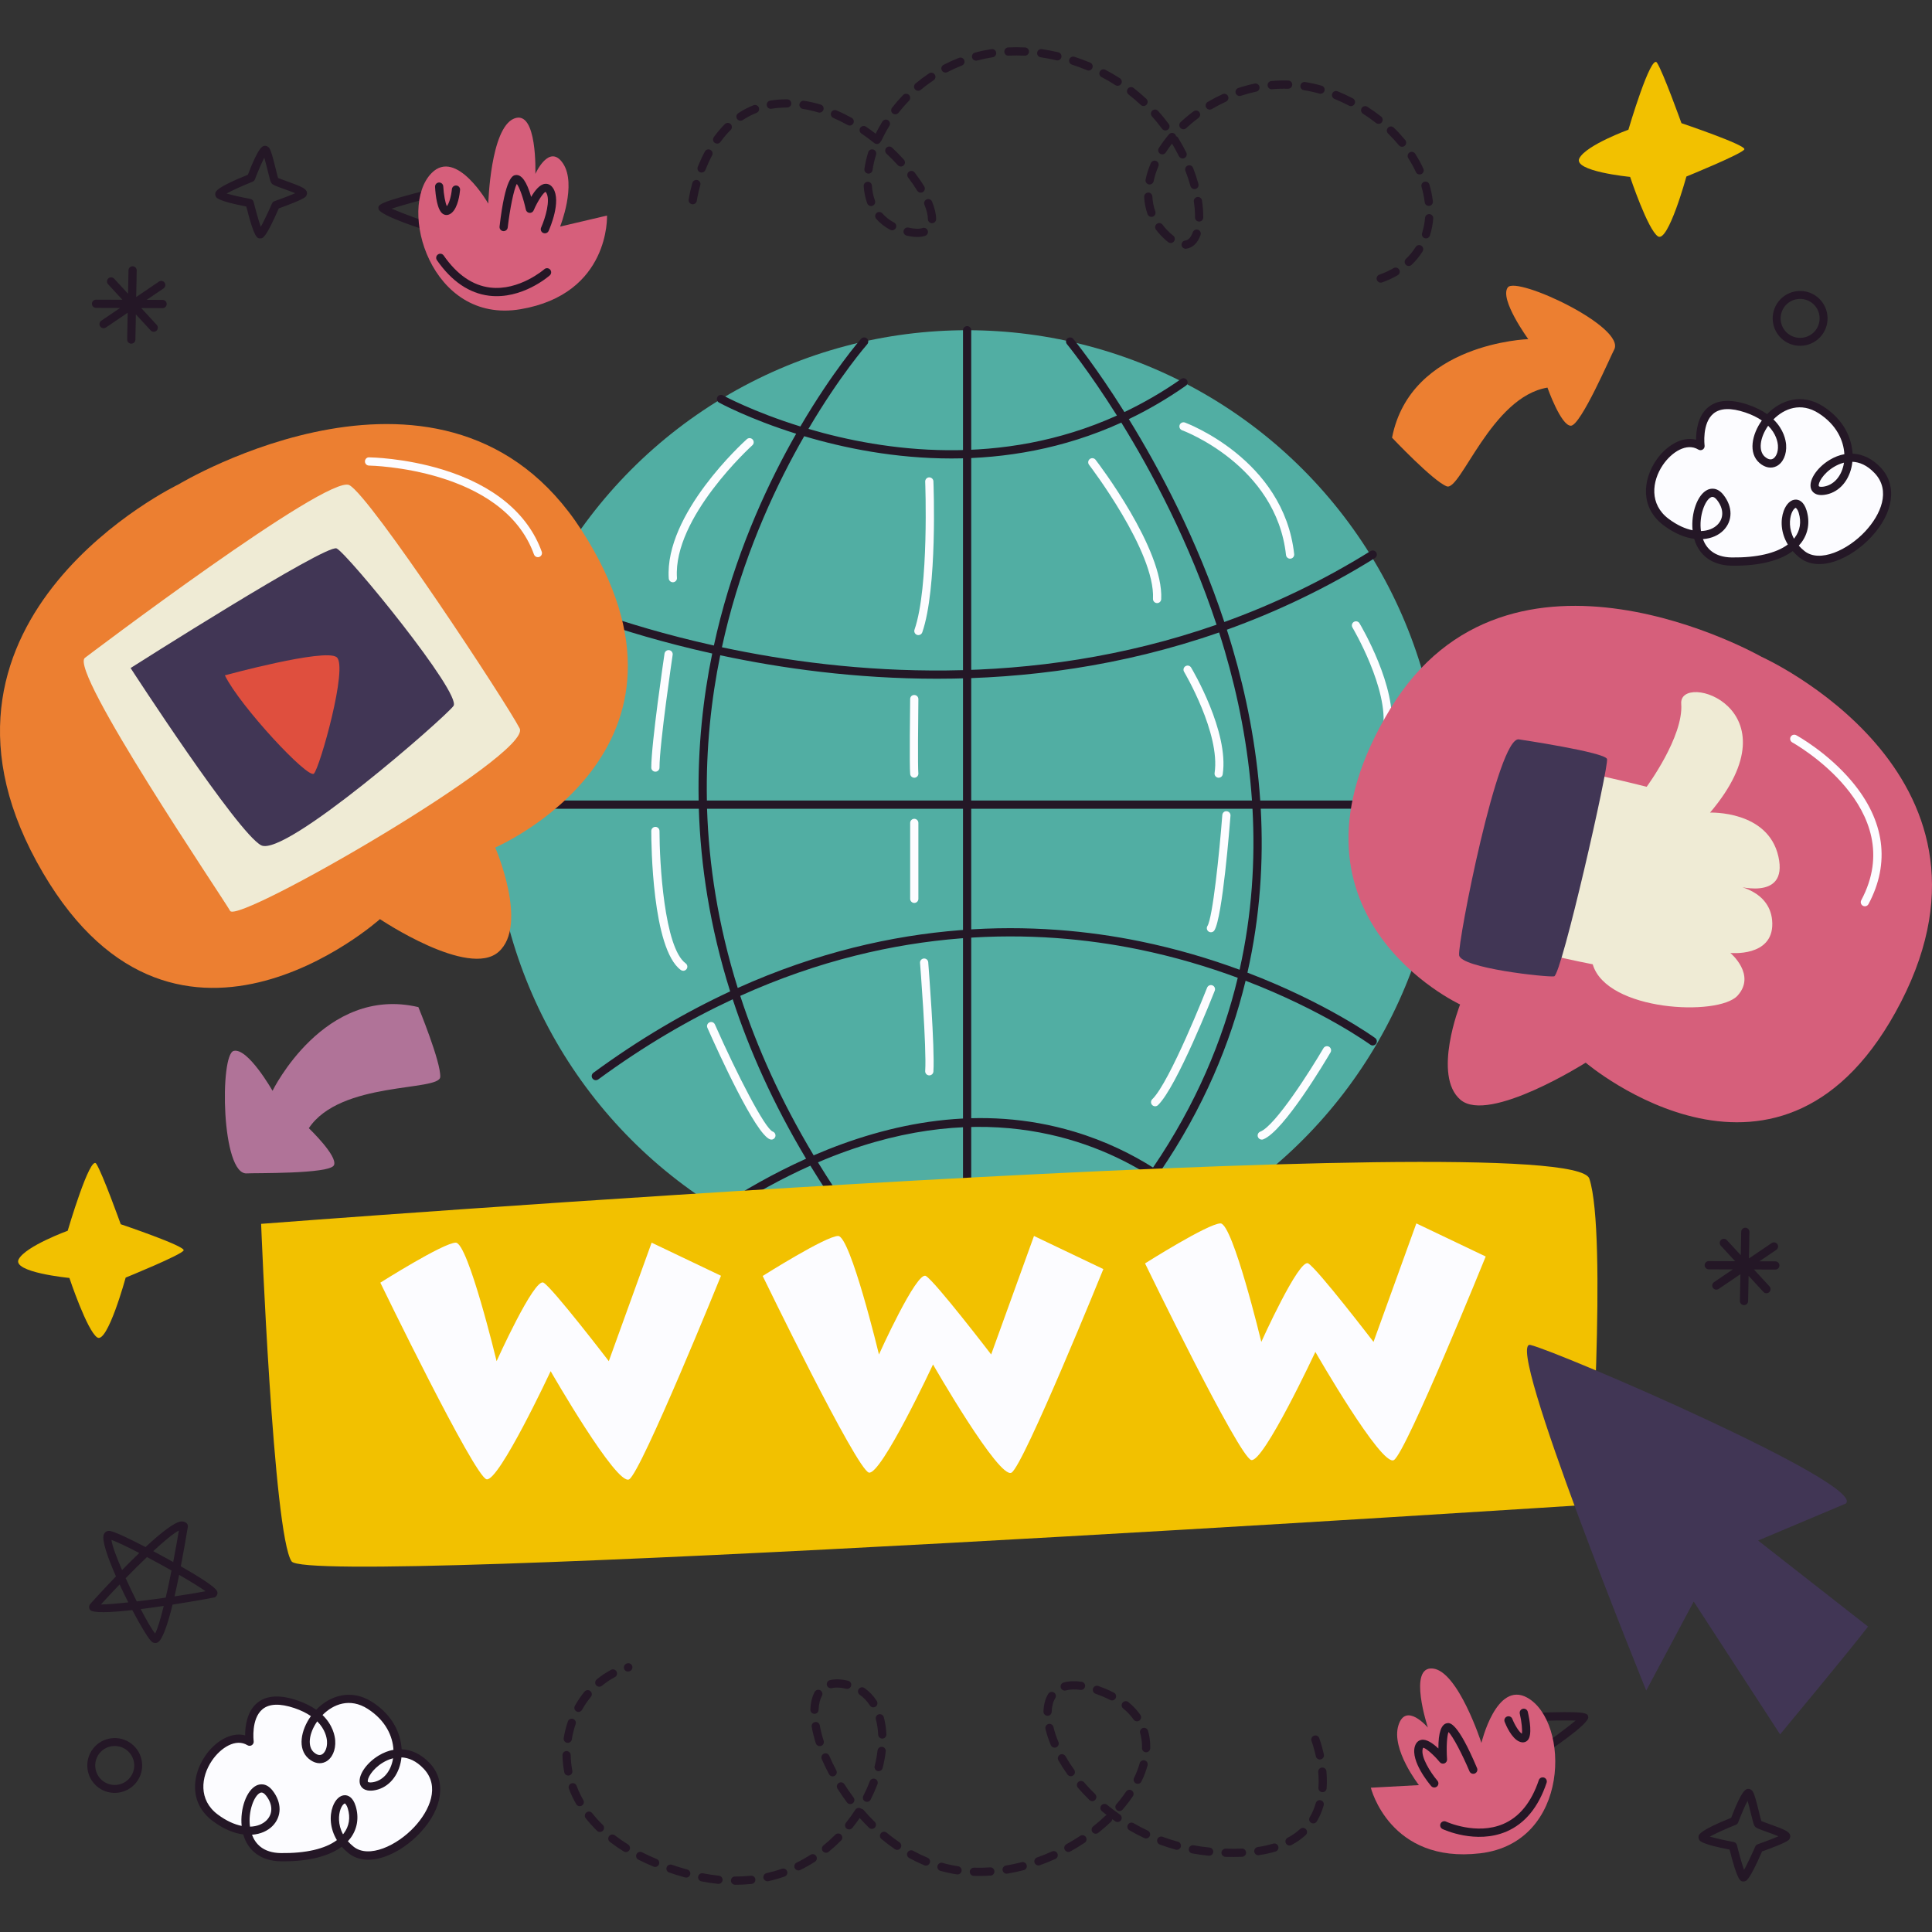 <?xml version="1.0" encoding="iso-8859-1"?>
<!-- Generator: Adobe Illustrator 28.0.0, SVG Export Plug-In . SVG Version: 6.00 Build 0)  -->
<svg xmlns="http://www.w3.org/2000/svg" xmlns:xlink="http://www.w3.org/1999/xlink" version="1.1" id="Layer_1" x="0px" y="0px" viewBox="0 0 512 512" style="enable-background:new 0 0 512 512;" xml:space="preserve">
<rect x="0" y="0" width="512" height="512" fill="#333333" stroke="none"/>
<g>
	<g>
		<path style="fill:#FCFCFF;" d="M450.655,118.218c0,0-1.936-14.701,12.214-9.944c14.15,4.757,9.539,18.216,4.145,13.61    c-5.395-4.606,4.727-20.227,15.555-13.271c10.828,6.956,8.406,20.453,0.726,21.449c-7.681,0.996,4.65-15.715,14.325-5.395    c9.675,10.321-11.449,29.137-20.088,22.219c-8.639-6.918-1.878-18.084,0.194-11.279s-3.516,13.478-18.838,13.215    c-15.322-0.264-8.348-23.837-2.992-16.975c5.356,6.862-3.536,14.606-14.344,6.523    C430.742,130.286,443.072,113.574,450.655,118.218z"/>
		<path style="fill:#241726;" d="M459.734,149.917c-0.286,0-0.574-0.002-0.866-0.006c-5.057-0.087-8.618-2.666-9.889-7.117    c-2.45-0.319-5.21-1.406-8.08-3.553c-6.285-4.7-5.549-12.038-2.031-17.227c2.534-3.738,6.762-6.497,10.607-5.481    c-0.002-2.332,0.44-6.327,3.222-8.617c2.411-1.987,5.951-2.213,10.519-0.674c2.1,0.704,3.765,1.572,5.086,2.508    c3.619-3.757,9.246-5.657,14.856-2.055c5.472,3.515,7.559,8.387,7.79,12.521c2.686,0.119,5.276,1.37,7.467,3.706    c4.43,4.725,3.465,11.916-2.46,18.32c-5.356,5.789-13.874,9.676-19.103,5.493c-0.669-0.536-1.259-1.102-1.772-1.689    C471.68,148.568,466.383,149.917,459.734,149.917z M451.292,142.871c0.889,2.408,2.952,4.781,7.613,4.861    c6.581,0.083,11.762-1.093,14.888-3.434c-1.857-3.068-2.003-6.423-1.09-8.91c0.689-1.881,1.925-3.04,3.259-2.989    c0.725,0.021,2.053,0.423,2.805,2.891c0.931,3.06,0.434,6.083-1.4,8.515c-0.206,0.274-0.429,0.538-0.666,0.796    c0.43,0.489,0.93,0.97,1.511,1.434c3.999,3.206,11.492-0.245,16.143-5.272c4.048-4.374,6.822-10.706,2.469-15.35    c-2.039-2.174-4.093-2.957-5.925-3.038c-0.051,0.5-0.13,0.979-0.232,1.434c-0.914,4.064-3.685,6.874-7.233,7.334    c-2.539,0.328-3.281-1.004-3.487-1.591c-0.747-2.132,1.452-5.566,4.901-7.657c1.289-0.783,2.609-1.289,3.927-1.528    c-0.189-3.54-2.005-7.759-6.795-10.836c-4.745-3.049-9.17-1.247-11.997,1.615c2.782,2.706,3.274,5.595,3.356,6.725    c0.185,2.57-0.816,4.798-2.551,5.674c-1.399,0.704-3.034,0.404-4.482-0.832c-3.072-2.623-2.035-7.612,0.594-11.28    c-1.133-0.783-2.567-1.515-4.379-2.126c-3.806-1.276-6.644-1.183-8.436,0.289c-3.08,2.528-2.358,8.421-2.351,8.48    c0.054,0.415-0.135,0.826-0.487,1.053c-0.354,0.228-0.805,0.234-1.162,0.017c-3.081-1.891-7.069,0.63-9.415,4.089    c-2.936,4.332-3.601,10.423,1.532,14.261c2.272,1.7,4.432,2.649,6.349,3.034c-0.451-4.538,1.286-9.48,3.955-10.723    c0.702-0.332,2.518-0.847,4.247,1.368c2.468,3.162,2.463,6.838-0.014,9.366C455.483,141.824,453.591,142.707,451.292,142.871z     M475.9,134.577c-0.152,0-0.718,0.379-1.152,1.559c-0.525,1.434-0.738,4.015,0.669,6.625c0.072-0.089,0.143-0.179,0.212-0.268    c1.423-1.889,1.788-4.159,1.054-6.57C476.341,134.801,475.899,134.616,475.9,134.577z M453.811,131.684    c-0.177,0-0.305,0.06-0.385,0.098c-1.55,0.721-3.219,4.883-2.658,8.951c1.898-0.051,3.429-0.708,4.416-1.715    c1.69-1.728,1.634-4.219-0.148-6.502C454.51,131.844,454.099,131.684,453.811,131.684z M488.675,122.608    c-1.068,0.268-1.991,0.719-2.697,1.147c-2.897,1.757-4.238,4.319-3.974,5.074c0.05,0.14,0.46,0.238,1.15,0.151    c2.617-0.338,4.681-2.504,5.387-5.649C488.594,123.097,488.639,122.857,488.675,122.608z M468.583,112.825    c-2.26,3.217-2.641,6.71-0.862,8.231c0.536,0.457,1.336,0.923,2.084,0.543c0.752-0.379,1.499-1.66,1.361-3.572    C471.103,117.153,470.72,114.968,468.583,112.825z"/>
	</g>
	<g>
		<path style="fill:#FCFCFF;" d="M66.143,461.571c0,0-1.937-14.701,12.214-9.944c14.15,4.757,9.539,18.216,4.145,13.61    c-5.395-4.606,4.727-20.227,15.555-13.271c10.828,6.956,8.406,20.453,0.726,21.449c-7.681,0.996,4.649-15.715,14.325-5.395    c9.675,10.321-11.449,29.137-20.088,22.219c-8.639-6.918-1.878-18.084,0.194-11.279c2.072,6.805-3.516,13.478-18.838,13.215    c-15.322-0.264-8.348-23.837-2.992-16.975c5.356,6.862-3.536,14.606-14.344,6.523C46.23,473.639,58.56,456.927,66.143,461.571z"/>
		<path style="fill:#241726;" d="M75.221,493.27c-0.286,0-0.574-0.002-0.866-0.006c-5.057-0.087-8.618-2.666-9.89-7.115    c-2.449-0.319-5.21-1.406-8.079-3.553c-6.286-4.702-5.549-12.042-2.03-17.231c2.534-3.736,6.763-6.493,10.606-5.476    c-0.002-2.332,0.44-6.33,3.222-8.619c2.412-1.983,5.952-2.211,10.519-0.674c2.099,0.704,3.764,1.572,5.085,2.508    c3.622-3.757,9.25-5.653,14.857-2.055c5.471,3.515,7.558,8.387,7.79,12.521c2.686,0.119,5.276,1.37,7.467,3.706    c4.43,4.725,3.465,11.914-2.458,18.318c-5.356,5.791-13.872,9.687-19.106,5.498c-0.669-0.536-1.258-1.102-1.772-1.689    C87.166,491.921,81.871,493.27,75.221,493.27z M66.78,486.223c0.889,2.408,2.952,4.781,7.614,4.861    c6.598,0.089,11.76-1.094,14.888-3.434c-1.858-3.068-2.003-6.423-1.09-8.91c0.679-1.851,1.9-2.989,3.198-2.989    c0.02,0,0.042,0.002,0.062,0.002c0.726,0.019,2.053,0.423,2.805,2.889c0.931,3.059,0.434,6.085-1.401,8.517    c-0.206,0.272-0.428,0.538-0.666,0.796c0.43,0.489,0.931,0.97,1.511,1.434c4.001,3.204,11.492-0.247,16.145-5.274    c4.047-4.376,6.821-10.706,2.468-15.35c-2.038-2.174-4.093-2.957-5.925-3.038c-0.051,0.5-0.13,0.981-0.233,1.436    c-0.913,4.064-3.684,6.874-7.232,7.334c-2.538,0.319-3.282-1.006-3.487-1.594c-0.747-2.132,1.453-5.566,4.902-7.659    c1.288-0.781,2.609-1.287,3.926-1.525c-0.19-3.54-2.006-7.759-6.797-10.836c-4.744-3.051-9.17-1.249-11.997,1.615    c2.783,2.706,3.276,5.598,3.357,6.727c0.185,2.57-0.816,4.796-2.551,5.672c-1.402,0.706-3.035,0.404-4.482-0.832    c-3.072-2.621-2.036-7.612,0.594-11.28c-1.134-0.783-2.567-1.515-4.378-2.126c-3.812-1.276-6.648-1.183-8.44,0.294    c-3.088,2.543-2.354,8.417-2.347,8.476c0.055,0.417-0.134,0.828-0.486,1.055c-0.353,0.23-0.805,0.234-1.163,0.017    c-3.077-1.889-7.069,0.628-9.415,4.087c-2.937,4.332-3.603,10.423,1.531,14.263c2.272,1.7,4.432,2.647,6.349,3.032    c-0.452-4.536,1.286-9.478,3.955-10.723c0.699-0.323,2.518-0.845,4.247,1.37c2.468,3.161,2.463,6.836-0.013,9.363    C70.97,485.176,69.079,486.061,66.78,486.223z M91.388,477.93c-0.151,0-0.718,0.379-1.152,1.562    c-0.525,1.432-0.739,4.015,0.668,6.623c0.073-0.087,0.144-0.176,0.212-0.268c1.424-1.887,1.789-4.159,1.055-6.57    C91.829,478.155,91.376,477.906,91.388,477.93z M69.299,475.039c-0.177,0-0.306,0.06-0.385,0.098    c-1.55,0.721-3.22,4.883-2.66,8.948c1.899-0.049,3.43-0.708,4.417-1.715c1.69-1.727,1.634-4.217-0.148-6.5    C69.998,475.196,69.586,475.039,69.299,475.039z M104.164,465.96c-1.069,0.268-1.991,0.719-2.697,1.147    c-2.897,1.757-4.239,4.321-3.975,5.074c0.051,0.145,0.463,0.24,1.15,0.153c2.616-0.338,4.681-2.504,5.387-5.649    C104.082,466.452,104.126,466.209,104.164,465.96z M84.07,456.178c-2.259,3.217-2.64,6.71-0.861,8.232    c0.537,0.455,1.334,0.934,2.084,0.543c0.752-0.379,1.499-1.66,1.361-3.572C86.591,460.507,86.208,458.32,84.07,456.178z"/>
	</g>
	<g>
		<path style="fill:#241726;" d="M114.427,60.95c-0.236,0.213-0.563,0.318-0.902,0.257c-0.127-0.023-12.929-3.997-13.214-5.838    c-0.178-1.123-0.268-1.683,14.143-5.298c0.582-0.147,1.175,0.207,1.321,0.791c0.147,0.584-0.207,1.177-0.793,1.321    c-4.209,1.057-8.787,2.314-11.207,3.112c3.035,1.318,9.24,3.563,10.153,3.771c0.576,0.131,0.959,0.702,0.841,1.281    C114.718,60.59,114.596,60.797,114.427,60.95z"/>
		<path style="fill:#D65F7B;" d="M129.402,53.963c0,0-8.425-14.778-15.018-8.106c-9.133,9.243-0.268,40.126,23.553,36.089    c23.82-4.037,22.926-24.819,22.926-24.819l-12.428,2.918c0,0,4.451-11.151,0.791-16.697c-3.66-5.547-7.349,2.734-7.349,2.734    s0.602-17.229-5.661-14.654C129.953,34.002,129.402,53.963,129.402,53.963z"/>
		<path style="fill:#241726;" d="M119.764,56.359c-0.231,0.208-0.487,0.375-0.767,0.49c-0.539,0.22-1.104,0.17-1.59-0.137    c-1.549-0.981-1.989-4.932-2.112-7.2c-0.035-0.601,0.427-1.114,1.026-1.148c0.602-0.033,1.115,0.427,1.148,1.028    c0.12,2.16,0.547,4.438,0.954,5.245c0.599-0.672,1.17-2.752,1.332-4.491c0.054-0.598,0.582-1.04,1.185-0.984    c0.6,0.055,1.039,0.584,0.985,1.183C121.821,51.476,121.379,54.904,119.764,56.359z"/>
		<path style="fill:#241726;" d="M145.126,61.557c-0.311,0.28-0.769,0.367-1.175,0.185c-0.55-0.246-0.795-0.89-0.549-1.439    c1.149-2.57,2.535-7.344,1.358-9.222c-0.107-0.173-0.176-0.214-0.177-0.216c-0.558,0.113-2.138,2.479-3.16,4.892    c-0.188,0.436-0.635,0.701-1.105,0.661c-0.474-0.046-0.862-0.391-0.963-0.856c-0.648-3.004-1.697-5.946-2.393-6.816    c-0.82,1.443-1.871,6.86-2.411,11.544c-0.066,0.595-0.606,1.024-1.206,0.958c-0.598-0.069-1.027-0.61-0.958-1.208    c1.526-13.253,3.569-13.553,4.24-13.645c1.579-0.228,2.964,1.717,4.135,5.791c0.978-1.686,2.299-3.365,3.724-3.475    c0.483-0.04,1.404,0.067,2.123,1.215c2.171,3.468-0.867,10.48-1.22,11.267C145.326,61.337,145.235,61.459,145.126,61.557z"/>
		<path style="fill:#241726;" d="M145.705,72.971c-0.002,0.002-0.005,0.004-0.008,0.007c-0.298,0.262-7.394,6.432-16.063,5.39    c-5.281-0.635-9.939-3.803-13.845-9.417c-0.345-0.494-0.227-1.179,0.272-1.516c0.493-0.344,1.172-0.223,1.516,0.272    c3.532,5.076,7.671,7.935,12.301,8.496c7.69,0.933,14.311-4.8,14.376-4.859c0.451-0.398,1.139-0.353,1.538,0.098    C146.187,71.89,146.149,72.571,145.705,72.971z"/>
	</g>
	<g>
		<path style="fill:#241726;" d="M408.925,464.391c0.287,0.138,0.629,0.147,0.938-0.007c0.115-0.058,11.286-7.467,11.043-9.314    c-0.145-1.127-0.216-1.691-15.061-1.113c-0.6,0.023-1.069,0.529-1.046,1.13c0.023,0.602,0.529,1.072,1.132,1.045    c4.337-0.167,9.083-0.246,11.63-0.161c-2.543,2.117-7.868,6.014-8.685,6.471c-0.516,0.288-0.723,0.943-0.447,1.466    C408.544,464.127,408.72,464.292,408.925,464.391z"/>
		<path style="fill:#D65F7B;" d="M392.591,461.891c0,0,3.935-16.549,12.137-11.997c11.361,6.306,11.526,38.436-12.47,41.251    c-23.996,2.815-28.973-17.382-28.973-17.382l12.747-0.69c0,0-7.403-9.452-5.448-15.803c1.955-6.351,7.821,0.56,7.821,0.56    s-5.416-16.366,1.318-15.654C386.456,442.888,392.591,461.891,392.591,461.891z"/>
		<path style="fill:#241726;" d="M402.514,461.484c0.28,0.135,0.572,0.224,0.874,0.255c0.579,0.059,1.107-0.147,1.487-0.578    c1.212-1.377,0.524-5.292,0.005-7.504c-0.135-0.587-0.722-0.95-1.307-0.814c-0.587,0.138-0.95,0.723-0.813,1.309    c0.491,2.107,0.721,4.413,0.557,5.302c-0.764-0.476-1.896-2.313-2.54-3.936c-0.22-0.559-0.851-0.835-1.414-0.612    c-0.56,0.221-0.833,0.853-0.613,1.412C399.168,457.375,400.555,460.541,402.514,461.484z"/>
		<path style="fill:#241726;" d="M379.632,473.596c0.377,0.181,0.841,0.136,1.18-0.152c0.458-0.391,0.513-1.078,0.122-1.535    c-1.824-2.144-4.495-6.336-3.894-8.469c0.054-0.196,0.108-0.255,0.109-0.257c0.567-0.048,2.748,1.779,4.407,3.807    c0.303,0.366,0.807,0.495,1.247,0.324c0.442-0.177,0.718-0.618,0.684-1.092c-0.221-3.065-0.042-6.183,0.383-7.214    c1.193,1.155,3.722,6.059,5.556,10.402c0.231,0.553,0.87,0.813,1.427,0.581c0.554-0.234,0.815-0.874,0.58-1.428    c-5.187-12.291-7.232-12.005-7.902-11.905c-1.579,0.224-2.363,2.48-2.342,6.719c-1.412-1.343-3.151-2.584-4.551-2.29    c-0.475,0.097-1.328,0.459-1.696,1.762c-1.109,3.938,3.775,9.815,4.335,10.471C379.379,473.44,379.5,473.532,379.632,473.596z"/>
		<path style="fill:#241726;" d="M382.282,484.713c0.003,0.001,0.006,0.003,0.01,0.005c0.359,0.168,8.903,4.096,16.93,0.662    c4.89-2.092,8.471-6.441,10.643-12.926c0.192-0.571-0.113-1.195-0.687-1.379c-0.57-0.192-1.188,0.115-1.379,0.687    c-1.965,5.864-5.134,9.769-9.42,11.609c-7.119,3.055-15.083-0.587-15.162-0.626c-0.544-0.255-1.193-0.019-1.448,0.526    C381.515,483.81,381.744,484.454,382.282,484.713z"/>
	</g>
	<path style="fill:#F2C100;" d="M431.545,34.374c0,0,5.948-20.232,7.57-17.762c1.622,2.47,6.489,16.031,6.489,16.031   s17.117,5.77,16.67,6.924c-0.448,1.154-15.36,7.213-15.36,7.213s-4.824,17.6-7.528,15.869c-2.704-1.731-7.388-15.771-7.388-15.771   s-15.323-1.48-13.43-4.972C420.46,38.413,431.545,34.374,431.545,34.374z"/>
	<path style="fill:#F2C100;" d="M17.939,326.166c0,0,5.948-20.232,7.57-17.762c1.622,2.471,6.489,16.031,6.489,16.031   s17.117,5.77,16.67,6.924c-0.447,1.154-15.36,7.213-15.36,7.213s-4.824,17.6-7.528,15.868c-2.704-1.731-7.388-15.771-7.388-15.771   s-15.323-1.48-13.43-4.972C6.854,330.205,17.939,326.166,17.939,326.166z"/>
	<path style="fill:#241726;" d="M68.964,63.181c-0.804,0-1.568,0-3.691-8.453c-7.161-1.38-7.789-2.221-8-2.504   c-0.204-0.271-0.291-0.77-0.198-1.096c0.13-0.458,0.43-1.522,8.614-4.822c2.94-7.663,3.936-7.663,4.6-7.663   c0.342,0,0.817,0.247,1.023,0.522c0.526,0.707,1.002,2.541,1.724,5.478c0.228,0.92,0.5,2.03,0.657,2.519   c0.43,0.191,1.379,0.531,2.166,0.814c4.208,1.508,5.293,2.022,5.489,3.026c0.075,0.377-0.117,0.925-0.402,1.182   c-0.855,0.768-4.923,2.278-7.057,3.037c-3.466,7.886-4.206,7.924-4.862,7.959C69.008,63.181,68.983,63.181,68.964,63.181z    M60.043,51.287c1.432,0.413,4.042,1.005,6.319,1.43c0.419,0.079,0.755,0.396,0.857,0.811c0.583,2.36,1.345,5.048,1.892,6.581   c0.794-1.428,1.996-3.956,2.972-6.191c0.121-0.277,0.351-0.492,0.636-0.592c1.947-0.684,4.142-1.525,5.512-2.124   c-0.959-0.403-2.264-0.871-3.108-1.174c-2.404-0.862-2.857-1.048-3.166-1.464c-0.27-0.362-0.438-0.967-1.036-3.399   c-0.226-0.914-0.57-2.315-0.877-3.364c-0.713,1.362-1.711,3.677-2.487,5.727c-0.108,0.285-0.332,0.513-0.615,0.625   C64.415,49.16,61.547,50.446,60.043,51.287z"/>
	<path style="fill:#241726;" d="M462.045,498.613c-0.804,0-1.568,0-3.691-8.453c-7.161-1.38-7.789-2.221-8-2.504   c-0.204-0.271-0.291-0.77-0.198-1.096c0.13-0.458,0.43-1.522,8.615-4.822c2.94-7.663,3.936-7.663,4.6-7.663   c0.342,0,0.817,0.247,1.023,0.522c0.526,0.707,1.002,2.541,1.724,5.477c0.228,0.92,0.5,2.03,0.657,2.519   c0.43,0.191,1.379,0.531,2.166,0.814c4.208,1.508,5.293,2.022,5.489,3.026c0.075,0.377-0.117,0.925-0.402,1.182   c-0.855,0.768-4.923,2.277-7.057,3.037c-3.466,7.886-4.206,7.924-4.862,7.959C462.089,498.613,462.064,498.613,462.045,498.613z    M453.124,486.719c1.432,0.413,4.042,1.005,6.319,1.43c0.419,0.079,0.755,0.396,0.857,0.811c0.583,2.359,1.345,5.048,1.891,6.581   c0.794-1.428,1.996-3.956,2.972-6.191c0.121-0.278,0.351-0.493,0.636-0.592c1.947-0.684,4.142-1.526,5.512-2.124   c-0.959-0.403-2.264-0.871-3.108-1.174c-2.404-0.862-2.858-1.048-3.166-1.464c-0.27-0.362-0.438-0.967-1.036-3.399   c-0.226-0.914-0.57-2.315-0.877-3.364c-0.713,1.362-1.71,3.678-2.487,5.727c-0.108,0.285-0.332,0.513-0.615,0.625   C457.496,484.592,454.628,485.878,453.124,486.719z"/>
	<path style="fill:#241726;" d="M470.487,334.27h-0.006l-4.214-0.015l4.465-3.027c0.498-0.338,0.628-1.015,0.29-1.513   c-0.34-0.5-1.021-0.624-1.513-0.29l-6.023,4.083l0.133-7.036c0.012-0.602-0.467-1.098-1.069-1.11l-0.006,0   c-0.598-0.008-1.091,0.469-1.103,1.069l-0.118,6.21l-3.683-3.996c-0.409-0.439-1.096-0.472-1.54-0.063   c-0.442,0.407-0.47,1.098-0.063,1.54l3.79,4.111l-6.979-0.024c-0.602-0.001-1.092,0.484-1.093,1.086   c-0.002,0.598,0.477,1.085,1.075,1.093l0.011,0l6.367,0.022l-4.975,3.372c-0.498,0.338-0.628,1.015-0.29,1.513   c0.209,0.307,0.545,0.473,0.887,0.478c0.217,0.003,0.435-0.058,0.626-0.188l5.772-3.913l-0.134,7.089   c-0.012,0.602,0.466,1.098,1.068,1.11h0.007c0.598,0.008,1.091-0.469,1.103-1.069l0.127-6.695l3.926,4.259   c0.212,0.228,0.498,0.347,0.787,0.351c0.268,0.004,0.54-0.091,0.753-0.288c0.441-0.407,0.47-1.098,0.062-1.539l-4.111-4.46   l5.659,0.02c0.602,0.001,1.091-0.484,1.093-1.086C471.567,334.765,471.089,334.278,470.487,334.27z"/>
	<path style="fill:#241726;" d="M43.096,79.475H43.09l-4.214-0.015l4.465-3.027c0.498-0.338,0.628-1.015,0.29-1.513   c-0.34-0.5-1.021-0.624-1.513-0.29l-6.023,4.083l0.134-7.036c0.012-0.602-0.467-1.098-1.069-1.11l-0.006,0   c-0.598-0.008-1.091,0.469-1.103,1.069l-0.118,6.21l-3.683-3.996c-0.409-0.439-1.096-0.472-1.54-0.062   c-0.442,0.407-0.47,1.098-0.063,1.54l3.79,4.111l-6.979-0.024c-0.602-0.002-1.092,0.484-1.093,1.086   c-0.002,0.598,0.477,1.085,1.075,1.093l0.011,0l6.367,0.022l-4.975,3.373c-0.498,0.338-0.628,1.015-0.29,1.513   c0.209,0.307,0.545,0.473,0.887,0.478c0.217,0.003,0.435-0.058,0.626-0.188l5.772-3.913l-0.134,7.089   c-0.012,0.602,0.466,1.098,1.068,1.11h0.007c0.598,0.008,1.091-0.469,1.103-1.069l0.127-6.695l3.926,4.259   c0.212,0.228,0.498,0.347,0.787,0.351c0.268,0.004,0.54-0.091,0.753-0.288c0.441-0.407,0.47-1.098,0.063-1.539l-4.111-4.46   l5.658,0.02c0.602,0.001,1.092-0.484,1.093-1.086C44.177,79.97,43.698,79.483,43.096,79.475z"/>
	<path style="fill:#241726;" d="M41.14,435.408c-0.286,0-0.569-0.085-0.82-0.255c-0.787-0.532-2.936-4.051-5.261-8.463   c-5.737,0.638-10.536,0.857-11.205-0.077c-0.294-0.409-0.367-1.068,0.131-1.619c1.089-1.208,3.651-4.019,6.743-7.238   c-2.238-5.081-3.808-9.657-3.221-11.104c0.282-0.694,0.949-1.062,1.687-0.923c1.392,0.251,5.433,2.211,9.371,4.259   c4.066-3.779,7.825-6.764,9.592-6.802c0.646,0.017,1.087,0.268,1.321,0.506c0.244,0.249,0.355,0.598,0.298,0.94   c-0.506,3.072-1.144,6.742-1.858,10.459c9.534,5.444,9.647,6.419,9.711,6.966c0.056,0.479-0.29,1.07-0.731,1.262   c-0.107,0.047-5.092,0.972-11.162,1.915c-1.325,5.37-2.732,9.502-4.003,10.051C41.539,435.368,41.339,435.408,41.14,435.408z    M37.288,426.426c1.564,2.996,2.981,5.442,3.812,6.472c0.616-1.085,1.421-3.744,2.297-7.31   C41.382,425.888,39.304,426.175,37.288,426.426z M31.698,419.901c-1.664,1.736-3.337,3.523-4.96,5.302   c1.586-0.006,4.214-0.223,7.264-0.557C33.219,423.103,32.436,421.496,31.698,419.901z M33.305,418.239   c0.93,2.051,1.946,4.17,2.941,6.151c2.488-0.296,5.142-0.645,7.674-1.002c0.504-2.189,1.023-4.623,1.535-7.185   c-2.126-1.202-4.372-2.432-6.509-3.566C37.171,414.333,35.257,416.235,33.305,418.239z M47.473,417.356   c-0.389,1.942-0.799,3.868-1.218,5.695c3.43-0.509,6.438-1.002,8.218-1.357C53.053,420.671,50.473,419.09,47.473,417.356z    M29.532,408.084c0.175,1.466,1.305,4.513,2.817,8c1.47-1.502,3.017-3.047,4.551-4.521   C33.716,409.912,30.973,408.595,29.532,408.084z M40.612,411.067c1.402,0.747,2.728,1.466,3.836,2.079   c0.502,0.277,0.984,0.547,1.449,0.806c0.525-2.723,1.035-5.547,1.506-8.336C46.039,406.295,43.592,408.303,40.612,411.067z    M48.205,405.365h0.021H48.205z"/>
	<path style="fill:#241726;" d="M472.617,90.141l-0.024-0.019c-3.169-2.456-3.746-7.033-1.289-10.203   c2.446-3.156,7.011-3.742,10.177-1.309c1.56,1.209,2.54,2.927,2.784,4.855c0.243,1.925-0.278,3.833-1.467,5.367   C480.349,91.986,475.781,92.573,472.617,90.141z M480.217,80.292c-2.268-1.744-5.512-1.326-7.251,0.916   c-1.747,2.253-1.336,5.506,0.915,7.252l0.018,0.014c2.249,1.729,5.494,1.312,7.235-0.93c0.846-1.091,1.217-2.445,1.042-3.816   C482.005,82.357,481.308,81.138,480.217,80.292z"/>
	<path style="fill:#241726;" d="M25.969,473.635l-0.024-0.019c-3.169-2.456-3.746-7.033-1.289-10.203   c2.446-3.156,7.011-3.743,10.177-1.309c1.56,1.209,2.54,2.927,2.784,4.855c0.243,1.925-0.278,3.833-1.467,5.367   C33.701,475.48,29.133,476.067,25.969,473.635z M33.569,463.785c-2.268-1.744-5.512-1.326-7.25,0.916   c-1.747,2.253-1.336,5.506,0.915,7.252l0.018,0.014c2.249,1.729,5.494,1.312,7.236-0.93c0.846-1.091,1.216-2.445,1.042-3.816   C35.357,465.851,34.66,464.631,33.569,463.785z"/>
	<path style="fill:#241726;" d="M365.905,74.904c-0.45,0-0.87-0.281-1.028-0.728c-0.2-0.568,0.099-1.189,0.666-1.389   c1.352-0.474,2.618-1.057,3.763-1.728c0.519-0.3,1.186-0.128,1.491,0.389c0.303,0.519,0.13,1.187-0.389,1.491   c-1.265,0.74-2.658,1.381-4.141,1.902C366.146,74.884,366.025,74.904,365.905,74.904z M373.336,70.487   c-0.288,0-0.577-0.113-0.79-0.34c-0.414-0.436-0.396-1.126,0.04-1.538c0.993-0.943,1.861-2.002,2.577-3.149   c0.318-0.513,0.988-0.668,1.501-0.347c0.51,0.319,0.665,0.989,0.346,1.5c-0.814,1.304-1.798,2.506-2.924,3.574   C373.876,70.387,373.606,70.487,373.336,70.487z M314.211,65.921c-0.54,0-1.009-0.402-1.08-0.951   c-0.076-0.598,0.346-1.143,0.943-1.219c1.085-0.138,1.702-1.27,2.027-2.196c0.2-0.568,0.824-0.868,1.389-0.666   c0.568,0.2,0.866,0.821,0.666,1.389c-0.749,2.125-2.101,3.415-3.806,3.634C314.304,65.919,314.257,65.921,314.211,65.921z    M310.245,64.404c-0.234,0-0.47-0.075-0.669-0.23c-0.612-0.477-1.238-1.051-1.865-1.706c-0.501-0.523-0.957-1.062-1.371-1.613   c-0.361-0.481-0.263-1.164,0.219-1.525c0.482-0.362,1.164-0.262,1.525,0.219c0.361,0.483,0.762,0.953,1.201,1.413   c0.554,0.581,1.102,1.083,1.631,1.494c0.474,0.37,0.559,1.055,0.188,1.53C310.889,64.259,310.569,64.404,310.245,64.404z    M377.907,63.181c-0.11,0-0.22-0.017-0.33-0.051c-0.573-0.183-0.89-0.796-0.708-1.368c0.405-1.277,0.668-2.63,0.781-4.025   c0.05-0.6,0.562-1.036,1.174-0.998c0.599,0.047,1.046,0.572,0.998,1.172c-0.127,1.562-0.421,3.079-0.877,4.51   C378.798,62.885,378.369,63.181,377.907,63.181z M243.105,62.802c-0.843,0-1.792-0.121-2.826-0.36   c-0.586-0.136-0.951-0.721-0.816-1.306c0.136-0.587,0.72-0.951,1.307-0.817c1.565,0.362,2.854,0.398,3.715,0.111   c0.57-0.189,1.188,0.121,1.378,0.692c0.189,0.57-0.12,1.187-0.69,1.376C244.571,62.698,243.876,62.8,243.105,62.802z    M236.427,61.023c-0.169,0-0.341-0.04-0.502-0.123c-1.447-0.753-2.701-1.736-3.729-2.923c-0.394-0.453-0.345-1.143,0.11-1.536   c0.454-0.394,1.141-0.345,1.537,0.111c0.847,0.976,1.886,1.789,3.088,2.417c0.534,0.279,0.74,0.936,0.463,1.47   C237.199,60.811,236.82,61.023,236.427,61.023z M246.994,59.149c-0.6,0-1.087-0.485-1.089-1.085   c-0.003-1.03-0.32-2.345-0.916-3.808c-0.228-0.557,0.04-1.191,0.598-1.419c0.552-0.228,1.194,0.038,1.419,0.598   c0.711,1.743,1.073,3.298,1.078,4.621c0.002,0.602-0.484,1.091-1.085,1.093C246.996,59.149,246.995,59.149,246.994,59.149z    M317.784,58.719c-0.003,0-0.008,0-0.012,0c-0.601-0.006-1.084-0.5-1.078-1.1l0.002-0.294c0.001-1.202-0.104-2.504-0.312-3.874   c-0.09-0.596,0.318-1.151,0.913-1.24c0.59-0.091,1.15,0.319,1.24,0.913c0.225,1.479,0.338,2.894,0.337,4.202l-0.002,0.315   C318.867,58.238,318.38,58.719,317.784,58.719z M305.142,57.477c-0.446,0-0.865-0.277-1.024-0.719   c-0.522-1.449-0.827-2.987-0.903-4.574c-0.029-0.602,0.435-1.113,1.036-1.14c0.559-0.091,1.11,0.432,1.14,1.034   c0.066,1.37,0.327,2.696,0.775,3.94c0.204,0.566-0.089,1.191-0.655,1.396C305.389,57.455,305.264,57.477,305.142,57.477z    M230.844,54.607c-0.445,0-0.863-0.274-1.023-0.717c-0.507-1.394-0.82-2.925-0.931-4.553c-0.04-0.602,0.414-1.121,1.014-1.162   c0.599-0.047,1.12,0.415,1.161,1.013c0.096,1.426,0.366,2.757,0.803,3.957c0.206,0.566-0.085,1.189-0.651,1.396   C231.094,54.585,230.967,54.607,230.844,54.607z M378.645,54.568c-0.546,0-1.016-0.408-1.081-0.962   c-0.157-1.342-0.441-2.717-0.844-4.083c-0.17-0.579,0.16-1.183,0.737-1.353c0.583-0.162,1.183,0.162,1.352,0.736   c0.438,1.485,0.747,2.981,0.918,4.444c0.07,0.598-0.357,1.14-0.955,1.211C378.73,54.566,378.686,54.568,378.645,54.568z    M183.583,54.136c-0.049,0-0.099-0.004-0.149-0.011c-0.596-0.081-1.013-0.63-0.932-1.226c0.011-0.075,0.254-1.828,0.985-4.421   c0.165-0.579,0.767-0.911,1.345-0.753c0.579,0.164,0.916,0.766,0.753,1.345c-0.687,2.436-0.921,4.108-0.923,4.125   C184.586,53.741,184.119,54.136,183.583,54.136z M244.005,51.06c-0.367,0-0.727-0.185-0.931-0.523   c-0.695-1.138-1.504-2.313-2.407-3.493c-0.366-0.477-0.276-1.162,0.202-1.528c0.48-0.364,1.163-0.274,1.528,0.204   c0.95,1.24,1.804,2.481,2.537,3.685c0.314,0.513,0.151,1.183-0.363,1.496C244.393,51.009,244.199,51.06,244.005,51.06z    M316.54,50.115c-0.478,0-0.915-0.317-1.049-0.8c-0.37-1.338-0.821-2.696-1.34-4.032c-0.217-0.56,0.061-1.191,0.621-1.408   c0.559-0.223,1.191,0.06,1.411,0.621c0.545,1.404,1.019,2.83,1.408,4.24c0.161,0.579-0.18,1.179-0.76,1.338   C316.735,50.103,316.637,50.115,316.54,50.115z M304.662,48.892c-0.073,0-0.148-0.006-0.222-0.023   c-0.589-0.121-0.967-0.698-0.846-1.287c0.298-1.434,0.764-2.898,1.387-4.351c0.236-0.553,0.877-0.806,1.431-0.572   c0.552,0.238,0.809,0.879,0.571,1.432c-0.566,1.319-0.988,2.642-1.255,3.934C305.62,48.539,305.167,48.892,304.662,48.892z    M376.221,46.235c-0.411,0-0.804-0.234-0.988-0.63c-0.581-1.247-1.264-2.489-2.03-3.691c-0.322-0.506-0.173-1.181,0.334-1.504   c0.504-0.323,1.179-0.172,1.504,0.334c0.817,1.283,1.546,2.608,2.166,3.942c0.254,0.545,0.018,1.194-0.528,1.447   C376.531,46.203,376.375,46.235,376.221,46.235z M230.159,46.009c-0.05,0-0.102-0.004-0.153-0.011   c-0.596-0.085-1.01-0.636-0.926-1.232c0.203-1.438,0.54-2.923,1.003-4.415c0.179-0.572,0.78-0.902,1.364-0.717   c0.575,0.179,0.896,0.789,0.717,1.364c-0.428,1.379-0.739,2.749-0.927,4.074C231.16,45.616,230.693,46.009,230.159,46.009z    M185.929,45.726c-0.133,0-0.269-0.023-0.4-0.077c-0.56-0.221-0.834-0.853-0.613-1.413c0.562-1.423,1.193-2.793,1.874-4.074   c0.285-0.53,0.941-0.732,1.474-0.449c0.531,0.283,0.732,0.943,0.449,1.474c-0.644,1.206-1.24,2.502-1.772,3.849   C186.773,45.464,186.363,45.726,185.929,45.726z M238.734,44.126c-0.297,0-0.592-0.121-0.807-0.357   c-0.936-1.034-1.945-2.057-2.996-3.047c-0.438-0.413-0.46-1.102-0.048-1.54c0.413-0.44,1.103-0.46,1.539-0.047   c1.093,1.028,2.142,2.094,3.119,3.17c0.403,0.447,0.37,1.134-0.076,1.538C239.257,44.033,238.996,44.126,238.734,44.126z    M313.406,41.997c-0.4,0-0.785-0.221-0.975-0.602c-0.565-1.132-1.181-2.253-1.834-3.338c-0.597,0.77-1.151,1.553-1.653,2.345   c-0.323,0.506-0.995,0.655-1.504,0.334c-0.507-0.323-0.657-0.996-0.334-1.504c0.784-1.232,1.683-2.451,2.672-3.621   c0.386-0.462,1.071-0.519,1.535-0.13c0.19,0.162,0.312,0.372,0.362,0.6c0.218,0.083,0.412,0.234,0.543,0.449   c0.774,1.26,1.502,2.568,2.163,3.891c0.269,0.538,0.05,1.194-0.488,1.462C313.736,41.96,313.569,41.997,313.406,41.997z    M371.564,38.897c-0.315,0-0.627-0.136-0.842-0.398c-0.882-1.072-1.848-2.119-2.869-3.113c-0.431-0.419-0.44-1.109-0.021-1.54   c0.419-0.43,1.108-0.442,1.54-0.021c1.079,1.049,2.099,2.157,3.033,3.291c0.382,0.464,0.315,1.151-0.149,1.532   C372.052,38.816,371.808,38.897,371.564,38.897z M232.389,38.158c-0.239,0-0.481-0.079-0.682-0.24   c-1.128-0.906-2.283-1.764-3.432-2.542c-0.498-0.338-0.628-1.017-0.289-1.515c0.338-0.494,1.017-0.621,1.513-0.289   c0.855,0.581,1.713,1.202,2.561,1.853c0.535-1.089,1.133-2.168,1.783-3.217c0.317-0.513,0.987-0.67,1.5-0.353   c0.512,0.315,0.669,0.987,0.353,1.498c-0.75,1.213-1.426,2.464-2.008,3.719c-0.066,0.14-0.159,0.262-0.268,0.36   c-0.04,0.113-0.1,0.221-0.18,0.321C233.024,38.02,232.708,38.158,232.389,38.158z M190.047,38.061   c-0.221,0-0.445-0.068-0.637-0.206c-0.487-0.353-0.597-1.034-0.245-1.521c0.912-1.262,1.901-2.421,2.94-3.451   c0.426-0.423,1.116-0.419,1.54,0.009c0.423,0.428,0.419,1.117-0.008,1.54c-0.954,0.945-1.865,2.015-2.706,3.179   C190.718,37.903,190.385,38.061,190.047,38.061z M308.847,34.58c-0.333,0-0.661-0.151-0.874-0.438   c-0.845-1.134-1.75-2.245-2.692-3.3c-0.401-0.449-0.362-1.138,0.087-1.538c0.449-0.398,1.138-0.362,1.538,0.087   c0.985,1.104,1.932,2.264,2.814,3.449c0.36,0.483,0.26,1.166-0.222,1.526C309.301,34.51,309.072,34.58,308.847,34.58z    M313.617,34.248c-0.292,0-0.582-0.117-0.797-0.347c-0.411-0.438-0.386-1.128,0.053-1.538c1.073-1.002,2.23-1.966,3.439-2.868   c0.483-0.358,1.165-0.26,1.524,0.223c0.36,0.483,0.26,1.166-0.222,1.525c-1.146,0.853-2.24,1.766-3.254,2.711   C314.15,34.15,313.883,34.248,313.617,34.248z M225.175,33.271c-0.179,0-0.361-0.045-0.529-0.138   c-1.257-0.7-2.539-1.332-3.809-1.881c-0.552-0.238-0.806-0.879-0.568-1.432c0.238-0.553,0.881-0.813,1.432-0.568   c1.336,0.577,2.684,1.243,4.005,1.979c0.526,0.291,0.715,0.955,0.422,1.481C225.929,33.069,225.558,33.271,225.175,33.271z    M365.332,32.827c-0.235,0-0.473-0.077-0.672-0.234c-1.107-0.87-2.272-1.7-3.463-2.462c-0.506-0.323-0.654-0.998-0.33-1.504   c0.323-0.508,0.996-0.655,1.504-0.33c1.25,0.8,2.473,1.67,3.635,2.585c0.473,0.372,0.554,1.057,0.183,1.53   C365.974,32.684,365.655,32.827,365.332,32.827z M196.239,31.997c-0.353,0-0.7-0.172-0.91-0.487   c-0.332-0.502-0.195-1.179,0.306-1.511c1.274-0.845,2.639-1.555,4.054-2.11c0.559-0.226,1.193,0.055,1.413,0.613   c0.22,0.562-0.055,1.194-0.615,1.413c-1.273,0.502-2.501,1.142-3.648,1.902C196.655,31.937,196.446,31.997,196.239,31.997z    M237.26,30.299c-0.234,0-0.471-0.077-0.67-0.232c-0.473-0.37-0.557-1.055-0.186-1.53c0.914-1.168,1.903-2.302,2.94-3.368   c0.417-0.43,1.109-0.442,1.54-0.021c0.431,0.419,0.44,1.108,0.021,1.54c-0.982,1.011-1.92,2.085-2.787,3.194   C237.903,30.157,237.583,30.299,237.26,30.299z M217.181,29.848c-0.103,0-0.209-0.015-0.314-0.047   c-1.364-0.409-2.742-0.726-4.097-0.938c-0.594-0.094-1-0.653-0.905-1.247c0.094-0.594,0.657-0.989,1.246-0.906   c1.45,0.23,2.925,0.568,4.384,1.006c0.576,0.172,0.902,0.779,0.73,1.355C218.083,29.544,217.65,29.848,217.181,29.848z    M320.593,29.048c-0.372,0-0.736-0.192-0.939-0.536c-0.305-0.517-0.134-1.185,0.384-1.491c1.281-0.755,2.614-1.451,3.964-2.068   c0.546-0.251,1.192-0.009,1.443,0.538c0.249,0.549,0.009,1.194-0.539,1.445c-1.28,0.583-2.546,1.245-3.759,1.962   C320.972,28.999,320.781,29.048,320.593,29.048z M204.273,28.835c-0.521,0-0.983-0.374-1.073-0.906   c-0.1-0.594,0.299-1.155,0.893-1.257c1.36-0.23,2.789-0.349,4.246-0.351l0.292,0.002c0.601,0.015,1.077,0.515,1.063,1.115   c-0.015,0.602-0.447,1.011-1.116,1.064l-0.237-0.002c-1.335,0.002-2.642,0.111-3.884,0.321   C204.394,28.831,204.333,28.835,204.273,28.835z M358.013,28.125c-0.169,0-0.34-0.038-0.501-0.123   c-1.241-0.645-2.542-1.247-3.865-1.794c-0.555-0.23-0.82-0.866-0.591-1.421c0.23-0.557,0.872-0.823,1.423-0.591   c1.381,0.57,2.738,1.2,4.037,1.874c0.534,0.277,0.742,0.934,0.465,1.468C358.787,27.91,358.406,28.125,358.013,28.125z    M303.052,28.087c-0.267,0-0.534-0.098-0.744-0.294c-1.039-0.97-2.128-1.902-3.237-2.766c-0.474-0.37-0.558-1.055-0.188-1.53   c0.367-0.472,1.053-0.562,1.529-0.189c1.16,0.904,2.299,1.879,3.384,2.893c0.439,0.411,0.463,1.1,0.052,1.54   C303.633,27.97,303.343,28.087,303.052,28.087z M328.508,25.442c-0.457,0-0.883-0.289-1.034-0.747   c-0.189-0.572,0.121-1.187,0.691-1.377c1.429-0.472,2.883-0.866,4.321-1.17c0.595-0.117,1.167,0.251,1.291,0.84   c0.124,0.589-0.252,1.168-0.84,1.291c-1.361,0.287-2.736,0.66-4.087,1.106C328.736,25.425,328.62,25.442,328.508,25.442z    M349.957,24.846c-0.1,0-0.201-0.013-0.301-0.042c-1.347-0.385-2.733-0.689-4.12-0.904c-0.595-0.091-1.002-0.649-0.91-1.243   c0.093-0.594,0.648-1.004,1.244-0.911c1.477,0.23,2.952,0.553,4.386,0.964c0.578,0.166,0.913,0.768,0.748,1.347   C350.866,24.536,350.43,24.846,349.957,24.846z M243.321,24.053c-0.313,0-0.622-0.134-0.837-0.392   c-0.386-0.462-0.323-1.149,0.138-1.534c1.147-0.957,2.353-1.857,3.585-2.677c0.499-0.334,1.176-0.2,1.51,0.302   c0.334,0.502,0.198,1.179-0.303,1.51c-1.167,0.777-2.309,1.63-3.396,2.536C243.814,23.97,243.567,24.053,243.321,24.053z    M337.015,23.651c-0.557,0-1.032-0.426-1.084-0.989c-0.054-0.6,0.386-1.13,0.985-1.185c1.484-0.136,2.985-0.185,4.485-0.14   c0.601,0.019,1.074,0.521,1.056,1.123c-0.018,0.602-0.527,1.064-1.122,1.055c-1.413-0.043-2.823,0.002-4.219,0.132   C337.082,23.648,337.048,23.651,337.015,23.651z M296.189,22.74c-0.202,0-0.407-0.055-0.59-0.174   c-1.173-0.76-2.41-1.481-3.676-2.145c-0.532-0.279-0.738-0.936-0.458-1.47c0.279-0.532,0.935-0.736,1.471-0.458   c1.323,0.694,2.618,1.449,3.847,2.243c0.505,0.328,0.65,1.002,0.323,1.506C296.896,22.566,296.546,22.74,296.189,22.74z    M250.558,19.234c-0.394,0-0.773-0.213-0.967-0.587c-0.278-0.532-0.07-1.191,0.463-1.468c1.321-0.687,2.691-1.308,4.074-1.847   c0.558-0.219,1.191,0.06,1.41,0.619c0.218,0.562-0.06,1.194-0.62,1.411c-1.308,0.511-2.606,1.098-3.857,1.749   C250.899,19.193,250.727,19.234,250.558,19.234z M288.488,18.691c-0.14,0-0.282-0.028-0.419-0.083   c-1.307-0.547-2.653-1.045-3.999-1.481c-0.572-0.185-0.886-0.8-0.7-1.372c0.185-0.57,0.798-0.883,1.372-0.7   c1.402,0.455,2.803,0.972,4.165,1.54c0.555,0.232,0.818,0.87,0.586,1.425C289.319,18.44,288.914,18.691,288.488,18.691z    M258.659,16.081c-0.481,0-0.92-0.321-1.051-0.806c-0.156-0.581,0.188-1.179,0.769-1.334c1.435-0.387,2.907-0.696,4.376-0.923   c0.603-0.089,1.151,0.317,1.242,0.911c0.092,0.594-0.316,1.151-0.911,1.243c-1.39,0.215-2.785,0.508-4.142,0.872   C258.848,16.068,258.752,16.081,258.659,16.081z M280.215,16.008c-0.083,0-0.167-0.008-0.251-0.03   c-1.398-0.33-2.805-0.6-4.185-0.802c-0.596-0.089-1.006-0.643-0.919-1.238c0.087-0.594,0.641-0.987,1.236-0.919   c1.441,0.213,2.91,0.496,4.368,0.84c0.586,0.138,0.949,0.726,0.811,1.311C281.155,15.67,280.709,16.008,280.215,16.008z    M271.605,14.753c-0.018,0-0.037,0-0.055-0.002c-1.45-0.07-2.865-0.072-4.247-0.006c-0.647,0.062-1.114-0.434-1.142-1.034   c-0.03-0.6,0.433-1.111,1.034-1.14c1.454-0.077,2.941-0.07,4.464,0.006c0.601,0.03,1.064,0.54,1.034,1.142   C272.662,14.3,272.181,14.753,271.605,14.753z"/>
	<path style="fill:#241726;" d="M194.838,499.484c-0.602,0-1.134-0.487-1.134-1.089s0.443-1.089,1.045-1.089   c1.48,0,2.873-0.072,4.231-0.217c0.615-0.064,1.134,0.37,1.198,0.968c0.064,0.598-0.369,1.134-0.968,1.198   C197.776,499.408,196.305,499.484,194.838,499.484z M190.401,499.252c-0.037,0-0.075-0.002-0.113-0.006   c-1.44-0.147-2.922-0.37-4.404-0.662c-0.59-0.115-0.976-0.687-0.86-1.279c0.116-0.591,0.676-0.985,1.279-0.857   c1.417,0.277,2.833,0.489,4.208,0.632c0.598,0.062,1.034,0.596,0.972,1.194C191.426,498.835,190.953,499.252,190.401,499.252z    M203.388,498.557c-0.498,0-0.948-0.345-1.062-0.851c-0.132-0.587,0.237-1.17,0.824-1.302c1.384-0.311,2.751-0.7,4.062-1.16   c0.569-0.2,1.191,0.1,1.388,0.668c0.199,0.568-0.1,1.189-0.667,1.387c-1.39,0.487-2.839,0.902-4.306,1.232   C203.547,498.548,203.466,498.557,203.388,498.557z M181.858,497.586c-0.097,0-0.196-0.013-0.294-0.04   c-1.463-0.406-2.868-0.842-4.218-1.3c-0.57-0.194-0.876-0.811-0.683-1.381c0.195-0.57,0.815-0.87,1.381-0.683   c1.314,0.445,2.681,0.868,4.105,1.266c0.58,0.162,0.918,0.762,0.756,1.34C182.772,497.272,182.334,497.586,181.858,497.586z    M259.512,497.152c-0.485,0-0.97-0.009-1.456-0.023c-0.601-0.019-1.073-0.521-1.054-1.123c0.018-0.602,0.54-1.043,1.122-1.055   c1.423,0.049,2.841,0.021,4.248-0.075c0.591-0.059,1.12,0.413,1.161,1.013c0.04,0.602-0.414,1.121-1.014,1.162   C261.52,497.118,260.518,497.152,259.512,497.152z M253.755,496.746c-0.053,0-0.107-0.004-0.163-0.013   c-1.46-0.217-2.936-0.536-4.387-0.943c-0.579-0.162-0.917-0.764-0.754-1.342c0.164-0.579,0.764-0.917,1.343-0.755   c1.364,0.383,2.75,0.681,4.121,0.887c0.595,0.089,1.004,0.642,0.916,1.238C254.75,496.359,254.285,496.746,253.755,496.746z    M266.768,496.548c-0.524,0-0.986-0.379-1.073-0.913c-0.098-0.594,0.304-1.153,0.898-1.251c1.374-0.225,2.774-0.523,4.164-0.885   c0.579-0.151,1.176,0.2,1.328,0.781c0.151,0.583-0.198,1.177-0.781,1.33c-1.452,0.377-2.918,0.687-4.357,0.923   C266.886,496.544,266.826,496.548,266.768,496.548z M211.591,495.684c-0.403,0-0.79-0.223-0.98-0.611   c-0.264-0.54-0.04-1.194,0.5-1.457c1.254-0.613,2.493-1.31,3.685-2.072c0.507-0.328,1.181-0.179,1.504,0.33   c0.324,0.506,0.177,1.181-0.33,1.504c-1.261,0.808-2.574,1.547-3.902,2.196C211.914,495.648,211.751,495.684,211.591,495.684z    M173.62,494.763c-0.139,0-0.281-0.026-0.418-0.083c-1.403-0.583-2.761-1.206-4.032-1.855c-0.536-0.272-0.75-0.928-0.478-1.464   c0.272-0.536,0.928-0.753,1.465-0.477c1.223,0.621,2.529,1.221,3.881,1.783c0.555,0.232,0.819,0.868,0.588,1.423   C174.452,494.51,174.047,494.763,173.62,494.763z M245.388,494.408c-0.139,0-0.281-0.026-0.417-0.083   c-1.349-0.559-2.705-1.211-4.031-1.936c-0.528-0.289-0.721-0.951-0.432-1.479c0.288-0.528,0.951-0.723,1.479-0.432   c1.256,0.687,2.541,1.304,3.818,1.834c0.556,0.23,0.82,0.868,0.589,1.423C246.221,494.155,245.815,494.408,245.388,494.408z    M275.194,494.363c-0.449,0-0.869-0.279-1.027-0.725c-0.201-0.568,0.096-1.189,0.663-1.391c1.319-0.466,2.651-1.002,3.958-1.591   c0.55-0.251,1.194-0.002,1.441,0.547c0.247,0.547,0.002,1.194-0.546,1.44c-1.363,0.613-2.751,1.172-4.126,1.66   C275.438,494.344,275.314,494.363,275.194,494.363z M326.956,492.116c-0.731-0.013-1.452-0.011-2.209-0.034   c-0.602-0.021-1.072-0.526-1.052-1.125c0.02-0.602,0.598-1.081,1.124-1.053c0.732,0.026,1.439,0.034,2.134,0.034   c0.734,0,1.445-0.017,2.134-0.047c0.6-0.075,1.112,0.436,1.138,1.038c0.028,0.6-0.437,1.111-1.038,1.136   C328.465,492.099,327.721,492.116,326.956,492.116z M320.437,491.791c-0.035,0-0.07-0.002-0.106-0.004   c-1.46-0.143-2.941-0.351-4.403-0.617c-0.591-0.109-0.983-0.677-0.874-1.268c0.108-0.591,0.666-0.966,1.268-0.877   c1.401,0.258,2.821,0.458,4.22,0.592c0.599,0.06,1.037,0.591,0.979,1.189C321.465,491.37,320.991,491.791,320.437,491.791z    M333.468,491.655c-0.531,0-0.995-0.387-1.077-0.928c-0.089-0.596,0.321-1.149,0.916-1.238c1.451-0.219,2.829-0.523,4.093-0.904   c0.579-0.176,1.185,0.153,1.357,0.728c0.174,0.576-0.152,1.183-0.728,1.357c-1.365,0.413-2.846,0.74-4.4,0.972   C333.575,491.651,333.521,491.655,333.468,491.655z M218.91,490.997c-0.317,0-0.632-0.138-0.847-0.402   c-0.379-0.468-0.308-1.153,0.16-1.532c1.083-0.881,2.139-1.838,3.139-2.847c0.422-0.426,1.112-0.434,1.54-0.008   c0.427,0.423,0.43,1.113,0.006,1.54c-1.054,1.066-2.169,2.077-3.314,3.004C219.394,490.919,219.151,490.997,218.91,490.997z    M165.866,490.817c-0.197,0-0.395-0.053-0.574-0.164c-1.282-0.798-2.517-1.651-3.67-2.538c-0.478-0.366-0.566-1.051-0.2-1.528   c0.366-0.479,1.05-0.566,1.528-0.2c1.097,0.842,2.271,1.655,3.493,2.415c0.511,0.319,0.667,0.989,0.35,1.5   C166.586,490.634,166.23,490.817,165.866,490.817z M283.131,490.787c-0.383,0-0.755-0.202-0.954-0.562   c-0.292-0.526-0.101-1.189,0.426-1.481c1.24-0.687,2.468-1.434,3.648-2.217c0.498-0.334,1.177-0.2,1.511,0.304   c0.333,0.5,0.197,1.177-0.304,1.508c-1.229,0.817-2.506,1.596-3.799,2.311C283.49,490.742,283.31,490.787,283.131,490.787z    M237.756,490.234c-0.213,0-0.428-0.062-0.616-0.192c-1.195-0.821-2.389-1.725-3.552-2.689c-0.463-0.383-0.527-1.07-0.143-1.534   c0.383-0.462,1.071-0.526,1.534-0.143c1.112,0.921,2.253,1.787,3.395,2.57c0.496,0.34,0.621,1.019,0.281,1.515   C238.445,490.068,238.103,490.234,237.756,490.234z M311.88,490.217c-0.096,0-0.193-0.013-0.289-0.038   c-1.431-0.394-2.856-0.849-4.235-1.36c-0.565-0.208-0.853-0.834-0.646-1.398c0.21-0.564,0.84-0.853,1.399-0.645   c1.321,0.487,2.687,0.926,4.058,1.3c0.58,0.16,0.921,0.759,0.763,1.338C312.797,489.9,312.357,490.217,311.88,490.217z    M341.742,489.083c-0.39,0-0.767-0.209-0.963-0.577c-0.283-0.532-0.081-1.191,0.45-1.474c1.245-0.662,2.363-1.447,3.324-2.334   c0.444-0.404,1.133-0.374,1.539,0.064c0.407,0.443,0.38,1.132-0.063,1.54c-1.099,1.011-2.369,1.904-3.777,2.653   C342.09,489.042,341.914,489.083,341.742,489.083z M303.713,487.208c-0.154,0-0.312-0.032-0.462-0.102   c-1.333-0.626-2.659-1.319-3.944-2.062c-0.521-0.3-0.7-0.966-0.399-1.487c0.3-0.521,0.967-0.702,1.488-0.398   c1.231,0.711,2.503,1.374,3.781,1.974c0.545,0.255,0.779,0.904,0.523,1.449C304.515,486.976,304.123,487.208,303.713,487.208z    M290.38,485.957c-0.321,0-0.639-0.14-0.854-0.413c-0.375-0.47-0.295-1.155,0.177-1.53c1.122-0.889,2.203-1.83,3.215-2.794   c0.106-0.102,0.23-0.176,0.36-0.228c-0.428-0.332-0.85-0.668-1.267-1.013c-0.465-0.383-0.531-1.068-0.148-1.534   c0.381-0.46,1.07-0.532,1.533-0.147c1.101,0.906,2.245,1.774,3.401,2.574c0.493,0.342,0.617,1.021,0.273,1.517   c-0.341,0.492-1.021,0.613-1.516,0.275c-0.267-0.185-0.534-0.374-0.799-0.566c-0.021,0.258-0.133,0.506-0.335,0.7   c-1.059,1.009-2.189,1.991-3.364,2.921C290.855,485.881,290.617,485.957,290.38,485.957z M158.992,485.493   c-0.273,0-0.548-0.102-0.76-0.309c-1.091-1.062-2.105-2.185-3.013-3.336c-0.372-0.472-0.292-1.157,0.181-1.53   c0.475-0.372,1.157-0.289,1.53,0.181c0.849,1.077,1.798,2.128,2.821,3.123c0.431,0.419,0.44,1.108,0.021,1.54   C159.559,485.383,159.276,485.493,158.992,485.493z M225.033,484.823c-0.238,0-0.479-0.079-0.68-0.238   c-0.469-0.377-0.546-1.062-0.17-1.532c0.887-1.108,1.723-2.268,2.485-3.447c0.327-0.504,1-0.651,1.506-0.323   c0.029,0.019,0.056,0.038,0.082,0.06c0.238,0.04,0.464,0.162,0.635,0.357c0.938,1.081,1.922,2.128,2.925,3.113   c0.429,0.421,0.435,1.111,0.013,1.54c-0.421,0.428-1.111,0.434-1.54,0.013c-0.837-0.821-1.662-1.685-2.458-2.574   c-0.614,0.894-1.266,1.772-1.946,2.623C225.669,484.683,225.353,484.823,225.033,484.823z M348.031,483.225   c-0.19,0-0.384-0.049-0.559-0.155c-0.517-0.309-0.684-0.979-0.374-1.493c0.673-1.125,1.212-2.381,1.597-3.732   c0.166-0.581,0.776-0.915,1.347-0.747c0.579,0.164,0.914,0.768,0.749,1.347c-0.438,1.532-1.052,2.964-1.824,4.251   C348.762,483.036,348.401,483.225,348.031,483.225z M296.673,479.947c-0.252,0-0.505-0.087-0.711-0.264   c-0.456-0.394-0.507-1.081-0.115-1.536c0.946-1.098,1.812-2.225,2.575-3.355c0.336-0.496,1.014-0.632,1.513-0.292   c0.498,0.336,0.629,1.015,0.292,1.513c-0.811,1.198-1.729,2.396-2.729,3.555C297.282,479.819,296.978,479.947,296.673,479.947z    M153.639,478.662c-0.378,0-0.745-0.196-0.946-0.547c-0.757-1.321-1.407-2.7-1.931-4.093c-0.211-0.564,0.074-1.191,0.637-1.402   c0.565-0.215,1.19,0.074,1.403,0.636c0.482,1.285,1.081,2.555,1.78,3.774c0.3,0.523,0.119,1.189-0.403,1.487   C154.009,478.615,153.823,478.662,153.639,478.662z M225.337,478.106c-0.332,0-0.661-0.151-0.874-0.438   c-0.888-1.191-1.736-2.421-2.52-3.659c-0.322-0.508-0.171-1.181,0.337-1.502c0.511-0.321,1.183-0.172,1.503,0.336   c0.754,1.191,1.571,2.376,2.426,3.523c0.36,0.483,0.261,1.164-0.222,1.523C225.791,478.036,225.563,478.106,225.337,478.106z    M229.756,477.513c-0.166,0-0.335-0.038-0.493-0.119c-0.536-0.272-0.75-0.928-0.478-1.464c0.646-1.268,1.224-2.572,1.722-3.876   c0.215-0.564,0.848-0.84,1.406-0.628c0.563,0.215,0.844,0.842,0.63,1.406c-0.525,1.374-1.136,2.749-1.816,4.085   C230.535,477.296,230.153,477.513,229.756,477.513z M289.459,477.317c-0.274,0-0.549-0.102-0.761-0.311   c-1.065-1.038-2.09-2.13-3.05-3.242c-0.393-0.455-0.341-1.142,0.115-1.536c0.453-0.391,1.14-0.342,1.536,0.115   c0.918,1.066,1.901,2.111,2.92,3.106c0.431,0.419,0.439,1.108,0.019,1.54C290.025,477.206,289.742,477.317,289.459,477.317z    M350.479,474.945c-0.027,0-0.053,0-0.08-0.002c-0.6-0.045-1.051-0.566-1.007-1.166c0.043-0.591,0.062-1.179,0.062-1.757   c-0.001-0.83-0.04-1.642-0.108-2.425c-0.052-0.6,0.392-1.128,0.992-1.179c0.602-0.051,1.128,0.391,1.179,0.991   c0.073,0.842,0.115,1.715,0.116,2.611c0,0.632-0.021,1.27-0.068,1.917C351.522,474.507,351.045,474.945,350.479,474.945z    M301.514,472.73c-0.16,0-0.322-0.036-0.475-0.111c-0.542-0.262-0.766-0.915-0.503-1.455c0.636-1.306,1.135-2.611,1.485-3.876   c0.161-0.579,0.769-0.913,1.339-0.762c0.581,0.162,0.921,0.762,0.761,1.34c-0.385,1.396-0.932,2.825-1.625,4.251   C302.307,472.505,301.918,472.73,301.514,472.73z M220.665,470.756c-0.389,0-0.766-0.208-0.963-0.577   c-0.706-1.326-1.356-2.674-1.931-4.008c-0.238-0.553,0.016-1.194,0.569-1.432c0.548-0.24,1.194,0.015,1.431,0.568   c0.552,1.281,1.175,2.574,1.854,3.847c0.283,0.532,0.082,1.191-0.449,1.474C221.012,470.715,220.837,470.756,220.665,470.756z    M283.782,470.72c-0.34,0-0.674-0.157-0.887-0.455c-0.883-1.236-1.695-2.5-2.414-3.759c-0.299-0.523-0.117-1.187,0.405-1.487   c0.522-0.296,1.187-0.115,1.486,0.406c0.683,1.196,1.455,2.398,2.295,3.572c0.35,0.489,0.237,1.17-0.253,1.521   C284.222,470.654,284.001,470.72,283.782,470.72z M150.6,470.541c-0.512,0-0.968-0.362-1.069-0.883   c-0.284-1.483-0.443-3.002-0.468-4.513c-0.011-0.602,0.469-1.098,1.07-1.108c0.582,0.03,1.098,0.468,1.109,1.07   c0.023,1.387,0.168,2.779,0.43,4.138c0.113,0.591-0.273,1.162-0.865,1.276C150.737,470.534,150.668,470.541,150.6,470.541z    M232.847,469.379c-0.089,0-0.18-0.011-0.27-0.034c-0.583-0.149-0.935-0.74-0.786-1.323c0.355-1.398,0.616-2.791,0.774-4.14   c0.069-0.598,0.623-1.021,1.208-0.955c0.598,0.07,1.025,0.613,0.955,1.211c-0.169,1.443-0.448,2.932-0.828,4.421   C233.776,469.052,233.333,469.379,232.847,469.379z M349.776,466.286c-0.502,0-0.953-0.349-1.064-0.86   c-0.521-2.413-1.135-4.017-1.141-4.034c-0.217-0.56,0.063-1.191,0.623-1.406c0.564-0.223,1.191,0.06,1.408,0.621   c0.028,0.072,0.679,1.768,1.239,4.359c0.127,0.587-0.247,1.168-0.835,1.293C349.93,466.277,349.852,466.286,349.776,466.286z    M303.734,464.375c-0.009,0-0.017,0-0.026,0c-0.602-0.015-1.078-0.513-1.064-1.115l0.005-0.372   c0.001-1.251-0.167-2.461-0.499-3.602c-0.168-0.577,0.164-1.181,0.741-1.351c0.576-0.16,1.182,0.164,1.35,0.743   c0.39,1.338,0.587,2.755,0.586,4.21l-0.005,0.423C304.809,463.905,304.325,464.375,303.734,464.375z M279.49,463.15   c-0.426,0-0.83-0.251-1.004-0.668c-0.619-1.474-1.099-2.921-1.428-4.3c-0.139-0.585,0.222-1.174,0.807-1.313   c0.582-0.138,1.172,0.223,1.312,0.806c0.301,1.266,0.745,2.598,1.317,3.964c0.233,0.555-0.028,1.194-0.583,1.425   C279.774,463.122,279.63,463.15,279.49,463.15z M217.24,462.748c-0.463,0-0.892-0.296-1.038-0.759   c-0.479-1.511-0.847-2.979-1.091-4.368c-0.105-0.592,0.29-1.157,0.883-1.262c0.589-0.119,1.157,0.291,1.262,0.883   c0.229,1.294,0.573,2.67,1.023,4.087c0.182,0.574-0.135,1.185-0.708,1.368C217.461,462.731,217.349,462.748,217.24,462.748z    M150.463,461.871c-0.056,0-0.115-0.004-0.172-0.013c-0.595-0.096-0.999-0.653-0.904-1.249c0.238-1.493,0.61-2.976,1.103-4.404   c0.197-0.57,0.815-0.87,1.386-0.675c0.568,0.198,0.87,0.817,0.673,1.385c-0.453,1.311-0.794,2.668-1.012,4.038   C151.452,461.49,150.989,461.871,150.463,461.871z M233.814,460.746c-0.578,0-1.06-0.455-1.087-1.038   c-0.068-1.447-0.275-2.815-0.612-4.064c-0.157-0.581,0.186-1.179,0.766-1.336c0.583-0.153,1.18,0.185,1.336,0.766   c0.38,1.402,0.611,2.928,0.686,4.532c0.028,0.6-0.436,1.111-1.037,1.138C233.849,460.746,233.831,460.746,233.814,460.746z    M301.316,456.167c-0.344,0-0.682-0.162-0.894-0.464c-0.739-1.057-1.671-2.047-2.771-2.945c-0.467-0.381-0.536-1.068-0.155-1.534   c0.379-0.466,1.065-0.536,1.532-0.155c1.256,1.026,2.326,2.164,3.18,3.383c0.345,0.494,0.224,1.172-0.268,1.517   C301.749,456.103,301.532,456.167,301.316,456.167z M277.619,454.703c-0.012,0-0.022,0-0.034,0   c-0.601-0.019-1.074-0.521-1.056-1.121c0.056-1.847,0.485-3.427,1.277-4.704c0.316-0.508,0.989-0.668,1.5-0.351   c0.511,0.317,0.668,0.987,0.351,1.5c-0.586,0.945-0.905,2.164-0.949,3.619C278.69,454.237,278.206,454.703,277.619,454.703z    M215.848,454.182c-0.015,0-0.03,0-0.045,0c-0.601-0.026-1.069-0.532-1.045-1.132c0.073-1.851,0.459-3.425,1.143-4.676   c0.289-0.53,0.95-0.726,1.479-0.434c0.528,0.287,0.722,0.949,0.434,1.477c-0.522,0.957-0.818,2.208-0.879,3.719   C216.912,453.722,216.429,454.182,215.848,454.182z M153.294,453.678c-0.18,0-0.362-0.045-0.53-0.138   c-0.526-0.291-0.714-0.955-0.42-1.481c0.742-1.332,1.603-2.596,2.563-3.76c0.381-0.466,1.067-0.534,1.533-0.149   c0.465,0.383,0.531,1.068,0.148,1.532c-0.876,1.064-1.663,2.221-2.341,3.436C154.047,453.476,153.676,453.678,153.294,453.678z    M231.444,452.465c-0.36,0-0.711-0.177-0.919-0.502c-0.729-1.14-1.633-2.094-2.686-2.834c-0.492-0.345-0.612-1.025-0.266-1.517   c0.346-0.493,1.024-0.611,1.517-0.266c1.288,0.904,2.388,2.062,3.271,3.442c0.323,0.506,0.176,1.181-0.331,1.504   C231.848,452.41,231.645,452.465,231.444,452.465z M294.694,450.631c-0.169,0-0.341-0.04-0.502-0.123   c-0.691-0.36-1.428-0.702-2.21-1.026c-0.564-0.232-1.114-0.44-1.646-0.625c-0.568-0.198-0.868-0.819-0.67-1.387   c0.198-0.57,0.819-0.866,1.387-0.672c0.568,0.198,1.154,0.423,1.758,0.67c0.846,0.351,1.639,0.719,2.386,1.108   c0.534,0.277,0.74,0.936,0.463,1.468C295.468,450.418,295.088,450.631,294.694,450.631z M282.157,448.027   c-0.475,0-0.911-0.313-1.047-0.791c-0.164-0.579,0.172-1.181,0.751-1.347c1.361-0.385,2.929-0.466,4.767-0.208   c0.596,0.083,1.012,0.632,0.929,1.228c-0.083,0.598-0.635,1-1.229,0.93c-1.502-0.202-2.799-0.155-3.873,0.149   C282.355,448.014,282.255,448.027,282.157,448.027z M224.508,447.572c-0.087,0-0.176-0.011-0.264-0.032   c-1.449-0.362-2.739-0.428-3.793-0.168c-0.576,0.134-1.172-0.217-1.314-0.804c-0.142-0.585,0.218-1.172,0.803-1.315   c1.398-0.336,3.035-0.274,4.829,0.172c0.584,0.145,0.939,0.736,0.795,1.319C225.441,447.24,224.996,447.572,224.508,447.572z    M158.821,447.001c-0.314,0-0.624-0.134-0.84-0.396c-0.383-0.462-0.318-1.149,0.145-1.532c1.185-0.981,2.462-1.836,3.797-2.545   c0.529-0.287,1.19-0.081,1.473,0.451c0.282,0.532,0.08,1.191-0.452,1.472c-1.204,0.64-2.358,1.413-3.429,2.298   C159.311,446.919,159.064,447.001,158.821,447.001z M166.376,442.978c-0.455,0-0.856-0.309-1.001-0.779   c-0.177-0.574,0.196-1.196,0.771-1.372c0.046-0.015,0.134-0.036,0.182-0.045c0.594-0.104,1.155,0.3,1.253,0.896   c0.099,0.594-0.302,1.155-0.896,1.253C166.581,442.963,166.477,442.978,166.376,442.978z"/>
	<path style="fill:#EC7F31;" d="M368.907,115.994c0,0,10.857,11.5,14.494,12.889c3.637,1.389,11.789-23.703,26.691-26.164   c0,0,3.565,10.123,6.203,10.102c2.638-0.021,10.662-18.712,11.447-20.108c3.373-6-25.847-19.632-28.158-16.547   c-2.319,3.096,5.426,13.71,5.426,13.71S373.814,90.836,368.907,115.994z"/>
	<path style="fill:#B07398;" d="M110.874,266.894c0,0,6.021,14.625,5.792,18.511c-0.228,3.886-26.454,1.004-34.823,13.578   c0,0,7.763,7.411,6.66,9.807c-1.103,2.396-21.44,2.029-23.036,2.17c-6.856,0.609-7.272-31.632-3.511-32.47   c3.776-0.842,10.269,10.582,10.269,10.582S85.923,261.026,110.874,266.894z"/>
	<g>
		<g>
			<circle style="fill:#51AEA3;" cx="256.294" cy="213.236" r="125.724"/>
			<path style="fill:#241726;" d="M256.295,340.049c-0.602,0-1.089-0.487-1.089-1.089V87.514c0-0.602,0.487-1.089,1.089-1.089     c0.602,0,1.089,0.487,1.089,1.089V338.96C257.384,339.562,256.897,340.049,256.295,340.049z"/>
			<path style="fill:#241726;" d="M382.018,212.146h-48.04c-0.992-14.595-3.777-28.208-7.31-40.262     c-0.494-1.686-1.01-3.35-1.538-5.001c13.106-4.724,26.268-10.921,39.232-18.991c0.511-0.319,0.667-0.992,0.349-1.502     c-0.318-0.506-0.99-0.666-1.5-0.349c-12.804,7.971-25.805,14.125-38.751,18.798c-7.225-21.867-17.145-40.525-25.309-53.765     c5.067-2.435,10.122-5.354,15.116-8.859c0.493-0.345,0.612-1.025,0.266-1.517c-0.345-0.494-1.024-0.613-1.517-0.266     c-4.965,3.485-9.992,6.364-15.031,8.77c-7.61-12.118-13.424-19.23-13.552-19.384c-0.381-0.464-1.068-0.532-1.534-0.147     c-0.463,0.385-0.529,1.07-0.145,1.534c0.125,0.152,5.794,7.087,13.244,18.921c-30.711,13.859-61.617,9.458-81.748,3.534     c8.353-14.174,15.444-22.276,15.577-22.426c0.399-0.451,0.357-1.138-0.093-1.538c-0.451-0.398-1.139-0.36-1.537,0.091     c-0.137,0.154-7.496,8.561-16.091,23.232c-12.462-3.872-20.284-8.115-20.506-8.24c-0.525-0.287-1.189-0.1-1.481,0.423     c-0.292,0.528-0.103,1.189,0.423,1.483c0.223,0.124,8.007,4.351,20.449,8.258c-7.145,12.503-14.952,29.184-20.099,48.959     c-0.603,2.316-1.169,4.713-1.702,7.166c-25.857-5.73-42.373-13.125-42.804-13.323c-0.546-0.253-1.193-0.011-1.445,0.534     c-0.251,0.547-0.011,1.193,0.536,1.445c0.434,0.2,17.137,7.676,43.268,13.463c-2.386,11.644-3.862,24.731-3.595,38.958h-54.578     c-0.602,0-1.089,0.487-1.089,1.089s0.487,1.089,1.089,1.089h54.622c0.469,15.023,2.916,31.277,8.303,48.405     c-11.814,5.484-23.945,12.554-36.241,21.569c-0.486,0.355-0.59,1.038-0.235,1.523c0.214,0.291,0.545,0.445,0.88,0.445     c0.223,0,0.449-0.068,0.643-0.211c12.09-8.863,24.015-15.822,35.631-21.232c4.452,13.604,10.772,27.743,19.446,42.246     c-8.568,3.848-16.379,8.328-23.145,12.758c-0.503,0.33-0.644,1.004-0.315,1.506c0.21,0.321,0.557,0.494,0.913,0.494     c0.204,0,0.412-0.057,0.596-0.179c8.039-5.264,15.736-9.442,23.088-12.728c5.849,9.579,12.694,19.306,20.744,29.142     c0.215,0.264,0.528,0.4,0.844,0.4c0.242,0,0.486-0.081,0.689-0.247c0.465-0.381,0.534-1.066,0.152-1.532     c-7.915-9.67-14.651-19.233-20.416-28.65c41.633-17.833,71.74-6.559,87.467,3.251c-5.967,8.521-13.028,16.988-21.411,25.315     c-0.427,0.423-0.429,1.113-0.004,1.54c0.213,0.215,0.492,0.321,0.772,0.321c0.278,0,0.555-0.106,0.768-0.317     c8.503-8.446,15.664-17.035,21.714-25.678c6.856,4.54,10.503,8.48,10.63,8.623c0.401,0.447,1.091,0.487,1.538,0.083     c0.448-0.4,0.486-1.089,0.085-1.536c-0.268-0.3-3.978-4.374-10.926-9.042c11.509-16.917,18.665-34.021,22.694-50.687     c20.527,7.87,32.874,16.814,33.046,16.94c0.485,0.355,1.168,0.253,1.522-0.234c0.356-0.485,0.252-1.166-0.233-1.523     c-0.174-0.128-12.834-9.311-33.847-17.328c3.396-15.017,4.288-29.651,3.527-43.439h47.907c0.602,0,1.089-0.487,1.089-1.089     S382.62,212.146,382.018,212.146z M192.977,164.54c5.153-19.84,13.01-36.52,20.149-48.942c10.547,3.14,24.073,5.903,39.023,5.903     c14.171,0,29.622-2.508,45.016-9.508c8.118,13.134,18.031,31.735,25.237,53.562c-49.283,17.201-97.581,13.137-131.084,5.977     C191.838,169.14,192.389,166.8,192.977,164.54z M190.872,173.656c16.23,3.466,35.894,6.215,57.463,6.215     c23.338,0,48.904-3.258,74.739-12.265c0.516,1.615,1.02,3.243,1.503,4.891c3.48,11.873,6.224,25.278,7.209,39.649H187.334     C187.064,198.087,188.518,185.157,190.872,173.656z M305.566,309.409c-5.365-3.398-12.361-6.963-20.978-9.535     c-24.672-7.361-48.808-2.382-68.958,6.307c-8.703-14.517-15.027-28.665-19.458-42.265     c41.509-18.753,78.912-17.737,105.362-12.355c9.801,1.996,18.689,4.688,26.485,7.57     C324.056,275.66,316.982,292.628,305.566,309.409z M328.506,256.99c-7.805-2.872-16.678-5.55-26.443-7.544     c-26.769-5.465-64.595-6.519-106.555,12.377c-5.258-16.805-7.661-32.754-8.129-47.498h144.543     C332.673,227.869,331.812,242.241,328.506,256.99z"/>
		</g>
		<path style="fill:#FCFCFF;" d="M341.887,148.056c-0.549,0-1.021-0.413-1.082-0.97c-2.603-23.793-27.285-32.971-27.534-33.06    c-0.566-0.204-0.859-0.83-0.655-1.396c0.203-0.564,0.826-0.855,1.394-0.655c0.262,0.096,26.208,9.71,28.961,34.873    c0.065,0.598-0.366,1.136-0.965,1.202C341.967,148.053,341.926,148.056,341.887,148.056z"/>
		<path style="fill:#FCFCFF;" d="M306.644,159.825c-0.019,0-0.037,0-0.056-0.002c-0.601-0.03-1.063-0.543-1.033-1.143    c0.633-12.489-16.769-35.277-16.946-35.507c-0.367-0.477-0.277-1.162,0.2-1.528c0.475-0.364,1.161-0.277,1.528,0.2    c0.738,0.96,18.068,23.663,17.395,36.945C307.701,159.372,307.22,159.825,306.644,159.825z"/>
		<path style="fill:#FCFCFF;" d="M243.383,168.312c-0.118,0-0.238-0.019-0.356-0.06c-0.568-0.198-0.87-0.817-0.673-1.385    c3.9-11.265,2.843-38.951,2.833-39.23c-0.025-0.6,0.444-1.106,1.045-1.132c0.603-0.002,1.108,0.445,1.132,1.047    c0.047,1.153,1.083,28.375-2.95,40.026C244.256,168.029,243.834,168.312,243.383,168.312z"/>
		<path style="fill:#FCFCFF;" d="M178.313,154.304c-0.569,0-1.048-0.44-1.086-1.017c-1.133-17.091,19.802-36.1,20.694-36.9    c0.445-0.402,1.133-0.366,1.538,0.083c0.402,0.447,0.365,1.136-0.083,1.538c-0.211,0.189-21.038,19.101-19.975,35.135    c0.039,0.6-0.415,1.119-1.015,1.16C178.362,154.304,178.338,154.304,178.313,154.304z"/>
		<path style="fill:#FCFCFF;" d="M322.96,206.106c-0.053,0-0.107-0.004-0.163-0.013c-0.595-0.089-1.005-0.643-0.916-1.238    c1.571-10.485-7.99-26.656-8.087-26.82c-0.309-0.515-0.139-1.185,0.377-1.494c0.52-0.311,1.187-0.138,1.493,0.379    c0.412,0.689,10.057,17.012,8.372,28.258C323.956,205.719,323.491,206.106,322.96,206.106z"/>
		<path style="fill:#FCFCFF;" d="M367.582,194.366c-0.053,0-0.107-0.004-0.163-0.013c-0.595-0.089-1.005-0.643-0.916-1.238    c1.57-10.472-7.99-26.654-8.087-26.818c-0.309-0.517-0.139-1.185,0.377-1.493c0.519-0.306,1.185-0.138,1.493,0.379    c0.412,0.689,10.057,17.012,8.372,28.256C368.578,193.979,368.113,194.366,367.582,194.366z"/>
		<path style="fill:#FCFCFF;" d="M242.291,206.106c-0.547,0-1.018-0.411-1.081-0.966c-0.233-2.034-0.017-19.154-0.008-19.884    c0.008-0.602,0.446-1.091,1.103-1.074c0.602,0.008,1.083,0.502,1.075,1.104c-0.063,4.919-0.187,18.031-0.007,19.608    c0.069,0.598-0.361,1.138-0.958,1.206C242.374,206.104,242.333,206.106,242.291,206.106z"/>
		<path style="fill:#FCFCFF;" d="M173.685,204.504c-0.602,0-1.089-0.487-1.089-1.089c0-6.468,3.366-29.231,3.509-30.197    c0.089-0.594,0.643-1.008,1.237-0.917c0.596,0.087,1.006,0.64,0.918,1.236c-0.035,0.236-3.486,23.569-3.486,29.877    C174.774,204.017,174.287,204.504,173.685,204.504z"/>
		<path style="fill:#FCFCFF;" d="M181.065,257.268c-0.222,0-0.447-0.068-0.639-0.208c-7.61-5.536-7.831-33.654-7.831-36.841    c0-0.602,0.487-1.089,1.089-1.089c0.601,0,1.089,0.487,1.089,1.089c0.001,8.355,1.248,30.943,6.933,35.079    c0.487,0.353,0.595,1.036,0.24,1.521C181.734,257.112,181.403,257.268,181.065,257.268z"/>
		<path style="fill:#FCFCFF;" d="M242.292,239.288c-0.602,0-1.089-0.487-1.089-1.089v-20.12c0-0.602,0.487-1.089,1.089-1.089    c0.602,0,1.089,0.487,1.089,1.089v20.12C243.382,238.8,242.894,239.288,242.292,239.288z"/>
		<path style="fill:#FCFCFF;" d="M320.907,247.062c-0.198,0-0.398-0.053-0.578-0.166c-0.51-0.319-0.664-0.992-0.345-1.502    c1.39-2.219,3.154-19.21,3.939-29.399c0.046-0.6,0.549-1.089,1.17-1.002c0.6,0.045,1.048,0.568,1.002,1.168    c-0.212,2.753-2.133,26.988-4.265,30.39C321.624,246.881,321.27,247.062,320.907,247.062z"/>
		<path style="fill:#FCFCFF;" d="M204.438,302.006c-0.113,0-0.228-0.019-0.34-0.055c-3.848-1.285-13.704-22.965-16.632-29.58    c-0.244-0.549,0.004-1.194,0.554-1.436c0.552-0.247,1.193,0.006,1.437,0.555c5.918,13.361,13.271,27.637,15.331,28.394    c0.559,0.204,0.865,0.826,0.667,1.387C205.297,301.721,204.885,302.006,204.438,302.006z"/>
		<path style="fill:#FCFCFF;" d="M246.275,284.988c-0.023,0-0.048,0-0.071-0.002c-0.601-0.038-1.055-0.557-1.017-1.157    c0.402-6.204-1.351-28.422-1.369-28.645c-0.048-0.6,0.4-1.125,1-1.172c0.609-0.049,1.124,0.398,1.172,0.998    c0.072,0.921,1.783,22.601,1.371,28.96C247.324,284.545,246.844,284.988,246.275,284.988z"/>
		<path style="fill:#FCFCFF;" d="M306.122,293.174c-0.285,0-0.57-0.111-0.784-0.332c-0.417-0.434-0.405-1.123,0.028-1.54    c4.672-4.513,14.43-29.303,14.528-29.552c0.22-0.562,0.853-0.838,1.412-0.617c0.56,0.221,0.836,0.853,0.616,1.413    c-0.408,1.038-10.031,25.484-15.043,30.322C306.668,293.072,306.395,293.174,306.122,293.174z"/>
		<path style="fill:#FCFCFF;" d="M334.379,302.006c-0.436,0-0.848-0.264-1.015-0.694c-0.218-0.562,0.059-1.194,0.619-1.411    c4.032-1.57,13.453-16.495,16.742-22.114c0.304-0.517,0.973-0.689,1.49-0.389c0.519,0.304,0.693,0.972,0.39,1.492    c-1.25,2.134-12.369,20.914-17.831,23.042C334.643,301.983,334.511,302.006,334.379,302.006z"/>
	</g>
	<g>
		<path style="fill:#D65F7B;" d="M466.797,174.044c0,0,68.246,30.598,37.026,91.408c-31.22,60.809-83.598,16.165-83.598,16.165    s-25.614,16.227-33.161,9.855c-7.547-6.372-0.122-25.28-0.122-25.28s-51.636-23.912-18.462-78.405    C400.035,135.956,466.797,174.044,466.797,174.044z"/>
		<g>
			<path style="fill:#EFEBD5;" d="M436.379,208.509c0,0,9.816-13.285,9.163-21.999c-0.653-8.715,31.219,1.006,7.641,28.838     c0,0,15.372-0.621,18.112,11.653s-11.924,7.578-11.924,7.578s10.16,1.191,10.306,10.151c0.146,8.96-11.116,7.811-11.116,7.811     s6.945,5.779,1.902,11.32c-5.043,5.541-34.728,4.163-38.375-8.313c0,0-23.763-4.581-24.265-7.073     c-0.501-2.492,7.032-44.849,12.098-45.148C414.987,203.028,436.379,208.509,436.379,208.509z"/>
			<path style="fill:#413655;" d="M402.522,195.943c0,0,22.809,3.392,23.357,5.204c0.548,1.812-12.058,57.32-14.024,57.596     c-1.966,0.276-24.745-2.181-25.172-5.609C386.258,249.707,396.963,195.058,402.522,195.943z"/>
		</g>
		<path style="fill:#FCFCFF;" d="M494.21,240.173c-0.173,0-0.349-0.04-0.512-0.128c-0.531-0.283-0.732-0.945-0.448-1.474    c12.996-24.358-17.96-41.649-18.274-41.822c-0.528-0.287-0.722-0.951-0.433-1.479c0.289-0.528,0.949-0.721,1.478-0.432    c0.338,0.185,8.346,4.61,14.79,12.304c8.662,10.342,10.171,21.565,4.36,32.454C494.976,239.964,494.599,240.173,494.21,240.173z"/>
	</g>
	<g>
		<g>
			<path style="fill:#EC7F31;" d="M47.303,128.368c0,0-73.062,35.01-37.584,100.001c35.478,64.992,90.972,15.208,90.972,15.208     s23.457,15.771,31.454,8.663c7.998-7.107-0.904-27.64-0.904-27.64s60.326-25.954,22.905-84.052     C118.553,85.288,47.303,128.368,47.303,128.368z"/>
		</g>
		<path style="fill:#EFEBD5;" d="M22.51,174.332c0,0,64.389-48.803,70.068-45.77c5.679,3.032,41.674,57.707,45.14,64.485    c3.465,6.778-74.686,51.964-76.729,48.349C58.945,237.781,18.155,177.603,22.51,174.332z"/>
		<path style="fill:#FCFCFF;" d="M142.538,147.66c-0.447,0-0.865-0.277-1.025-0.721c-8.226-22.886-43.367-23.552-43.72-23.556    c-0.602-0.006-1.084-0.5-1.078-1.102c0.005-0.602,0.49-1.113,1.101-1.077c0.376,0.004,9.31,0.136,19.453,3.23    c13.571,4.14,22.663,11.668,26.295,21.769c0.203,0.566-0.09,1.189-0.658,1.394C142.785,147.639,142.661,147.66,142.538,147.66z"/>
		<path style="fill:#413655;" d="M34.61,177.035c0,0,51.791-32.963,54.595-31.697c2.804,1.266,33.327,38.575,30.966,41.752    c-2.361,3.177-44.671,40.224-50.971,36.916S34.61,177.035,34.61,177.035z"/>
		<path style="fill:#DF4F3E;" d="M59.591,178.971c3.971,8.119,22.063,27.564,23.602,26.045s9.162-28.452,6.012-30.863    C86.056,171.743,59.591,178.971,59.591,178.971z"/>
	</g>
	<g>
		<path style="fill:#F2C100;" d="M69.201,324.333c0,0,347.149-26.725,351.993-11.98c4.844,14.745,0,86.403,0,86.403    s-339.076,22.101-343.92,15.027C72.43,406.71,69.201,324.333,69.201,324.333z"/>
		<path style="fill:#FCFCFF;" d="M100.79,339.921c0,0,24.911,51.368,28.155,52.107c3.243,0.739,16.985-28.652,16.985-28.652    s17.569,30.624,20.813,28.66c3.244-1.964,24.327-53.943,24.327-53.943l-18.38-8.775l-11.352,31.404    c0,0-14.866-19.393-17.299-20.802c-2.433-1.41-12.434,20.802-12.434,20.802s-7.568-31.404-10.812-31.404    S100.79,339.921,100.79,339.921z"/>
		<path style="fill:#FCFCFF;" d="M202.119,338.148c0,0,24.911,51.368,28.155,52.107c3.244,0.739,16.985-28.652,16.985-28.652    s17.569,30.624,20.813,28.66c3.244-1.964,24.327-53.943,24.327-53.943l-18.38-8.775l-11.353,31.404    c0,0-14.866-19.393-17.299-20.802c-2.433-1.41-12.434,20.802-12.434,20.802s-7.568-31.404-10.812-31.404    C218.877,327.546,202.119,338.148,202.119,338.148z"/>
		<path style="fill:#FCFCFF;" d="M303.447,334.816c0,0,24.911,51.368,28.155,52.107c3.244,0.739,16.985-28.652,16.985-28.652    s17.569,30.624,20.813,28.66c3.244-1.964,24.327-53.943,24.327-53.943l-18.38-8.775l-11.353,31.404    c0,0-14.866-19.392-17.299-20.802c-2.433-1.41-12.434,20.802-12.434,20.802s-7.568-31.404-10.812-31.404    S303.447,334.816,303.447,334.816z"/>
	</g>
	<path style="fill:#413655;" d="M436.27,448.014c0,0-37.902-93.234-30.697-91.587c7.205,1.647,89.473,37.091,83.552,42.047   l-23.213,9.784l29.133,22.801c-3.803,5.082-23.303,28.566-23.303,28.566l-22.889-35.193L436.27,448.014z"/>
</g>
<g>
</g>
<g>
</g>
<g>
</g>
<g>
</g>
<g>
</g>
<g>
</g>
<g>
</g>
<g>
</g>
<g>
</g>
<g>
</g>
<g>
</g>
<g>
</g>
<g>
</g>
<g>
</g>
<g>
</g>
</svg>
